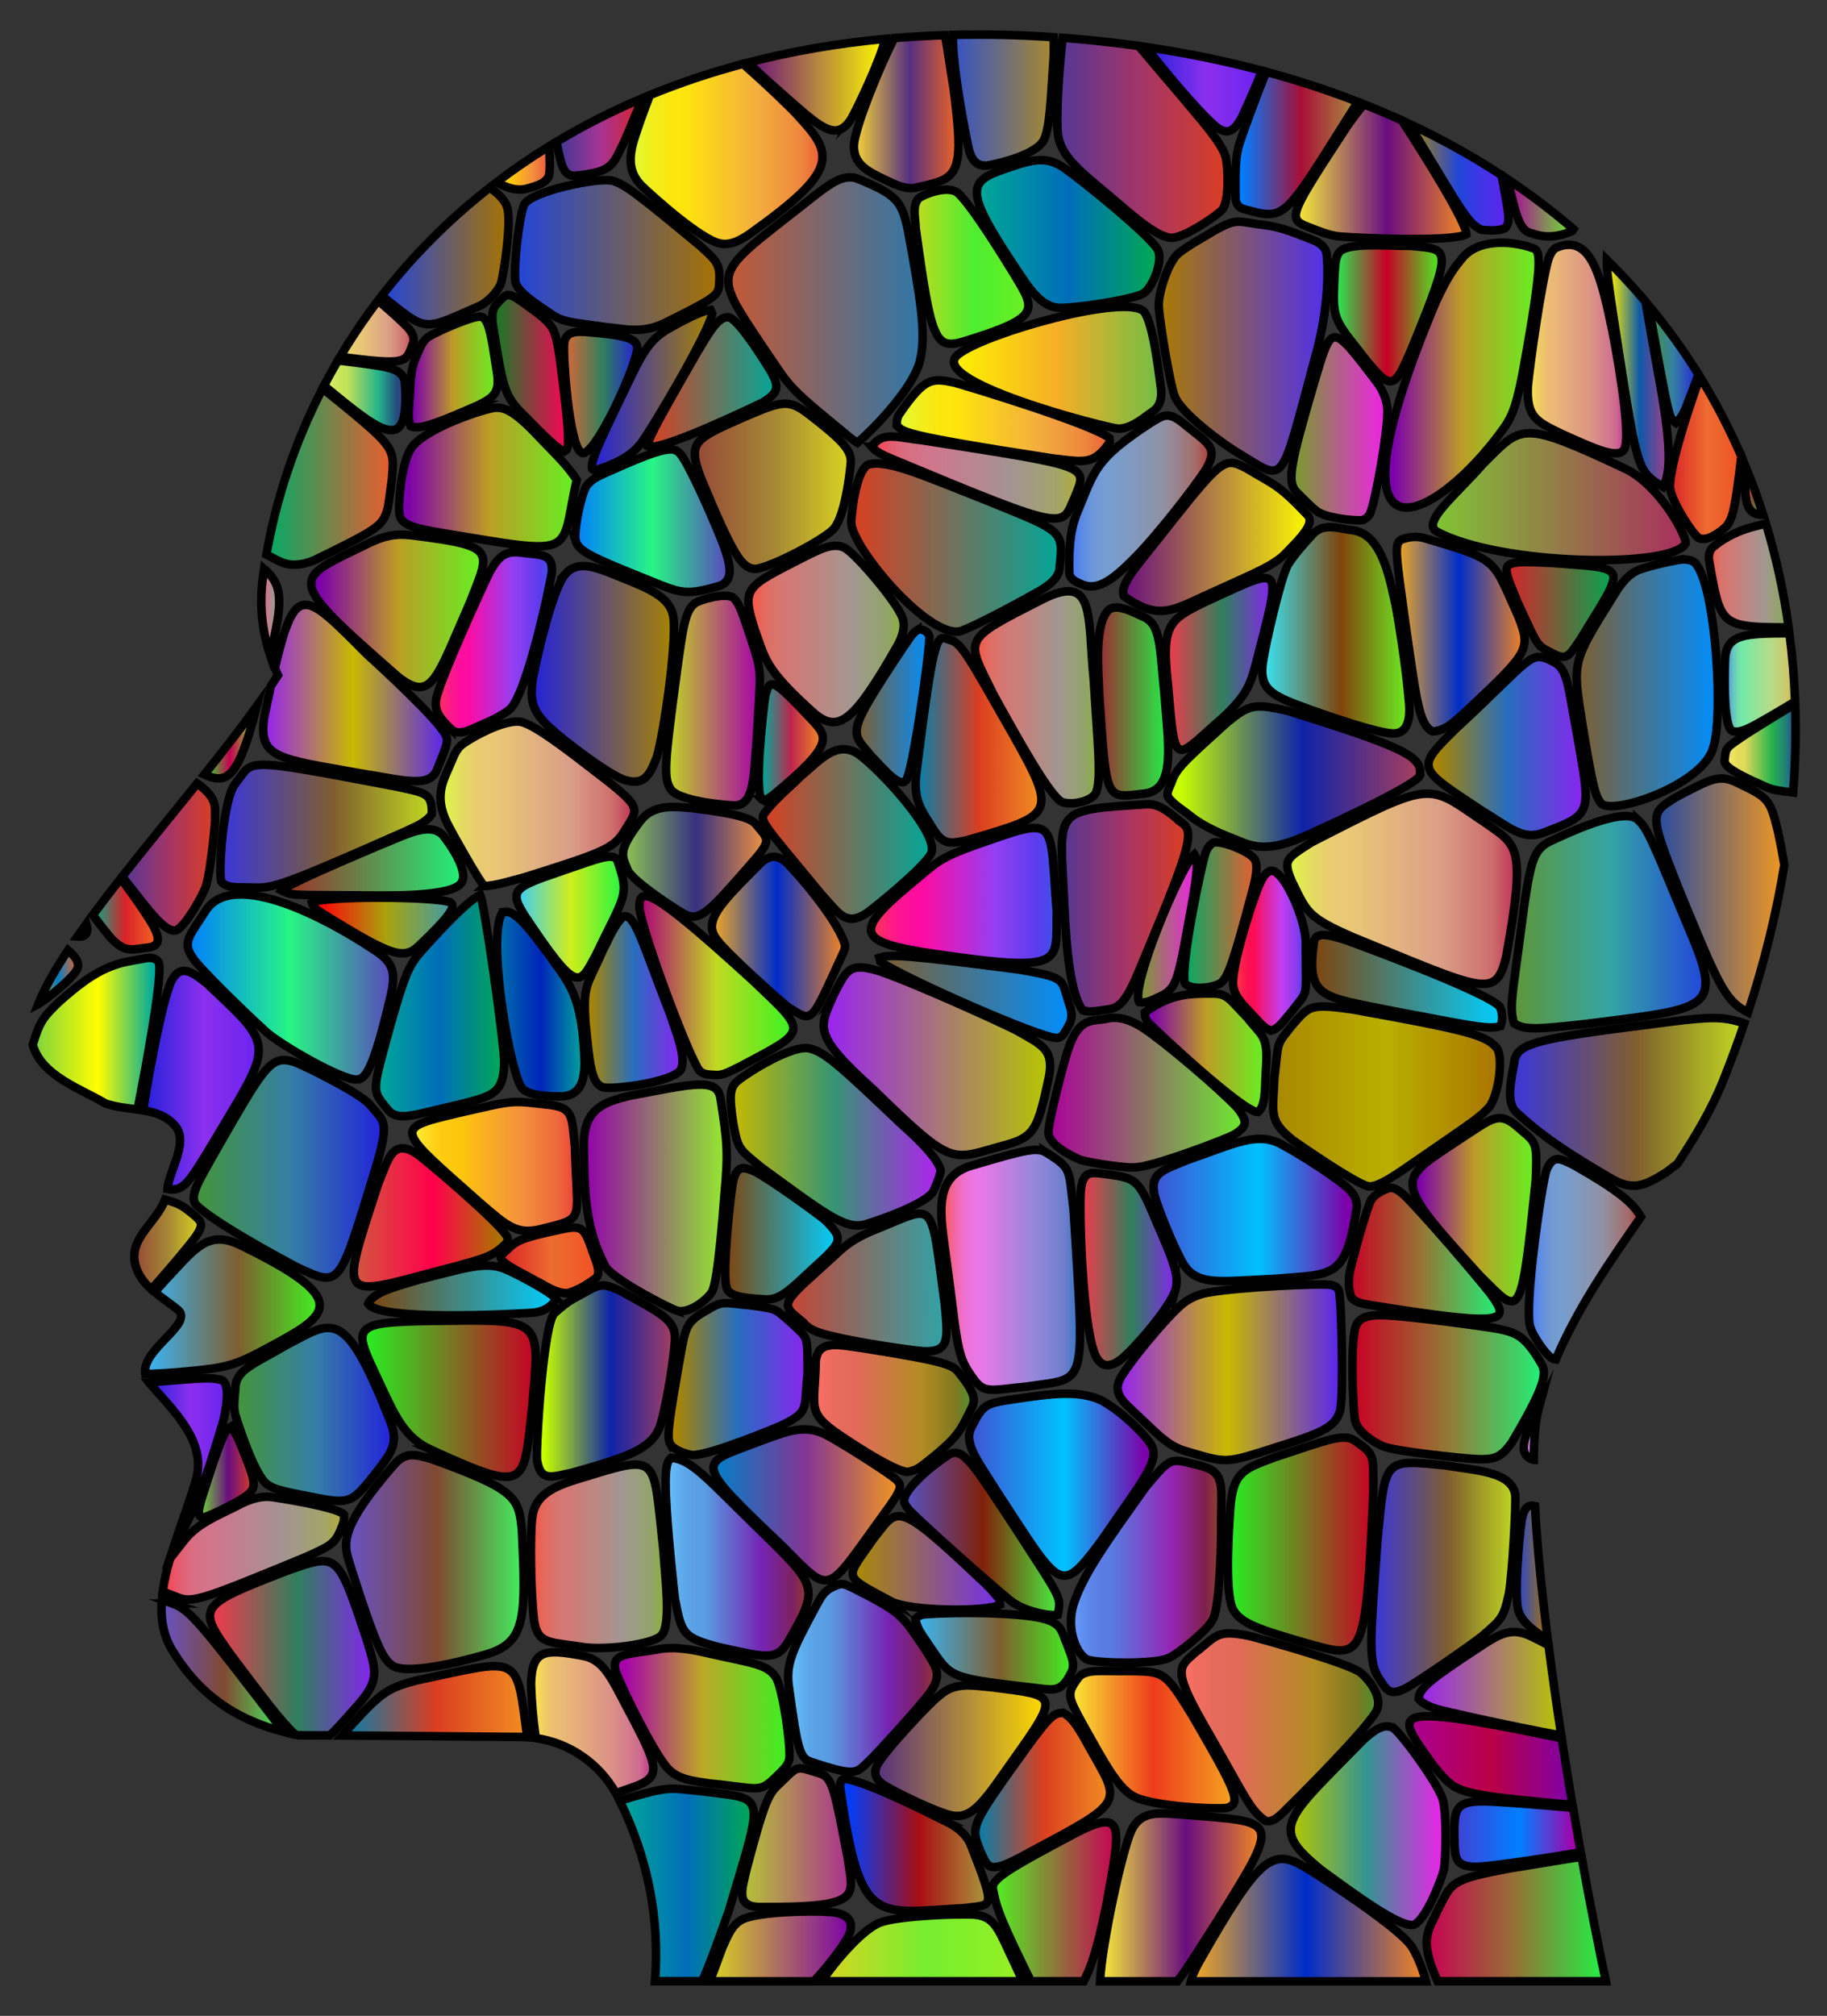 <?xml version="1.0" encoding="UTF-8"?>
<!DOCTYPE svg  PUBLIC '-//W3C//DTD SVG 1.1//EN'  'http://www.w3.org/Graphics/SVG/1.1/DTD/svg11.dtd'>
<svg enable-background="new 0 0 1502 1656.896" version="1.1" viewBox="0 0 1502 1656.9" xml:space="preserve" xmlns="http://www.w3.org/2000/svg">
<rect x="0" y="0" width="1502" height="1656.9" fill="#333333" stroke="none"/>
<g stroke="#000" stroke-miterlimit="10" stroke-width="7">
	<linearGradient id="ck" x1="614.88" x2="727.8" y1="69.571" y2="69.571" gradientUnits="userSpaceOnUse">
		<stop stop-color="#690D7F" offset="0"/>
		<stop stop-color="#FFFB00" offset="1"/>
	</linearGradient>
	<path d="m700.71 96.09c5.057-9.546 22.405-45.3 27.082-64.151-39.905 3.725-77.548 10.348-112.91 19.508 11.266 10.751 26.676 24.565 47.373 42.399 16.449 13.479 27.984 20.71 38.456 2.244z" fill="url(#ck)"/>
	<linearGradient id="bz" x1="942.18" x2="1037.5" y1="73.289" y2="73.289" gradientUnits="userSpaceOnUse">
		<stop stop-color="#2221DA" offset="0"/>
		<stop stop-color="#8B30ED" offset=".522"/>
		<stop stop-color="#6A23F0" offset="1"/>
	</linearGradient>
	<path d="m997.23 101.93c12.248 11.464 17.86 4.71 23.664-5.44 7.122-15.439 12.588-28.049 16.59-38.378-30.346-8.066-62.133-14.582-95.309-19.459 14.152 18.679 40.693 50.273 55.055 63.277z" fill="url(#bz)"/>
	<linearGradient id="bo" x1="408.24" x2="452.04" y1="138.04" y2="138.04" gradientUnits="userSpaceOnUse">
		<stop stop-color="#FFF33B" offset="0"/>
		<stop stop-color="#FEE72E" offset=".04"/>
		<stop stop-color="#FED51B" offset=".117"/>
		<stop stop-color="#FDCA10" offset=".196"/>
		<stop stop-color="#FDC70C" offset=".281"/>
		<stop stop-color="#F3903F" offset=".668"/>
		<stop stop-color="#ED683C" offset=".888"/>
		<stop stop-color="#E93E3A" offset="1"/>
	</linearGradient>
	<path d="m433.87 154.87c6.274-1.915 13.852-3.524 17.248-9.81 1.245-4.547 1.135-13.659 0.245-24.801-15.076 9.297-29.456 19.17-43.126 29.565 8.032 4.215 16.608 7.772 25.633 5.046z" fill="url(#bo)"/>
	<linearGradient id="bd" x1="457.56" x2="528.06" y1="112.63" y2="112.63" gradientUnits="userSpaceOnUse">
		<stop stop-color="#00A995" offset="0"/>
		<stop stop-color="#3C3795" offset="0"/>
		<stop stop-color="#A53594" offset=".506"/>
		<stop stop-color="#DA2128" offset="1"/>
	</linearGradient>
	<path d="m473.89 144.36c30.958-3.286 29.801-9.271 39.666-28.598 5.609-13.295 10.432-24.884 14.507-34.994-24.956 10.564-48.457 22.535-70.5 35.73 0.488 2.857 0.921 5.247 1.276 7.007 2.63 10.413 4.028 22.405 15.051 20.855z" fill="url(#bd)"/>
	<linearGradient id="as" x1="702.03" x2="787.97" y1="91.79" y2="91.79" gradientUnits="userSpaceOnUse">
		<stop stop-color="#F9D837" offset="0"/>
		<stop stop-color="#552F7F" offset=".534"/>
		<stop stop-color="#F26522" offset="1"/>
	</linearGradient>
	<path d="m733.66 150.55c6.274 2.714 13.266 5.416 20.162 3.478 33.039-7.554 39.73-7.448 30.138-81.306-3.114-17.911-4.792-33.013-7.21-43.826-14.119 0.457-27.984 1.257-41.586 2.397-12.615 24.954-30.424 68.994-32.981 86.089-1.793 18.953 13.14 24.428 31.477 33.168z" fill="url(#as)"/>
	<linearGradient id="ah" x1="783.42" x2="866.36" y1="82.31" y2="82.31" gradientUnits="userSpaceOnUse">
		<stop stop-color="#3452C6" offset="0"/>
		<stop stop-color="#A98A2E" offset="1"/>
	</linearGradient>
	<path d="m796.42 122.23c2.836 11.644 7.988 14.167 14.946 13.923 11.09-2.072 41.566-9.209 47.115-21.795 4.764-11.584 5.036-28.818 7.872-69.604-7e-3 -5.439 0.064-10.151-0.133-14.201-28.497-1.918-56.087-2.505-82.767-1.854-0.822 26.593 11.304 86.725 12.967 93.531z" fill="url(#ah)"/>
	<linearGradient id="w" x1="869.19" x2="1009.3" y1="113.28" y2="113.28" gradientUnits="userSpaceOnUse">
		<stop stop-color="#0072A9" offset="0"/>
		<stop stop-color="#533795" offset="0"/>
		<stop stop-color="#A53566" offset=".506"/>
		<stop stop-color="#DA3E21" offset="1"/>
	</linearGradient>
	<path d="m869.59 109.09c1.903 21.289 23.164 35.062 49.747 57.995 13.824 11.885 33.737 29.115 44.718 28.375 10.84-0.887 36.256-18.081 40.758-23.123 6.028-7.38 4.81-35.009 2.867-43.062-3.585-12.611-19.364-29.466-41.029-55.527-12.73-14.712-22.535-26.654-30.594-35.983-10.963-1.537-22.075-2.897-33.338-4.073-9.789-1.023-19.477-1.891-29.064-2.61-2.577 19.631-5.562 62.808-4.065 78.008z" fill="url(#w)"/>
	<linearGradient id="l" x1="1015.7" x2="1116.2" y1="117.5" y2="117.5" gradientUnits="userSpaceOnUse">
		<stop stop-color="#007DFF" offset=".05"/>
		<stop stop-color="#A80E38" offset=".534"/>
		<stop stop-color="#A9913E" offset="1"/>
	</linearGradient>
	<path d="m1015.8 162.25c-0.352 4.23 2.315 8.482 6.521 9.528 35.571 9.794 32.048 9.867 91.95-84.878 0.678-1.117 1.313-2.184 1.929-3.229-23.997-9.328-49.101-17.566-75.283-24.649-8.995 22.449-18.504 48.411-21.993 59.25-4.229 14.288-2.983 29.292-3.124 43.978z" fill="url(#l)"/>
	<linearGradient id="a" x1="1158.4" x2="1240.1" y1="145.56" y2="145.56" gradientUnits="userSpaceOnUse">
		<stop stop-color="#AD8700" offset=".006"/>
		<stop stop-color="#2145DA" offset=".5"/>
		<stop stop-color="#6522F2" offset="1"/>
	</linearGradient>
	<path d="m1218 188.89c6.415 0.553 13.347 1.187 19.445-1.398 2.679-2.526 2.797-6.65 2.644-10.105-0.775-7.483-2.909-19.519-5.701-33.439-23.695-15.477-49.013-29.589-75.929-42.209 2.707 4.545 5.639 9.45 8.808 14.809 34.12 56.29 39.947 67.714 50.733 72.342z" fill="url(#a)"/>
	<linearGradient id="ex" x1="1239.4" x2="1293.6" y1="170.79" y2="170.79" gradientUnits="userSpaceOnUse">
		<stop stop-color="#AB009A" offset="0"/>
		<stop stop-color="#6CEC2F" offset="1"/>
	</linearGradient>
	<path d="m1260.1 191.95c10.527 4.148 22.441 2.421 32.533-2.15 0.313-0.451 0.616-0.942 0.915-1.45-16.953-14.566-35.025-28.28-54.19-41.083 7.708 33.692 10.619 42.989 20.742 44.683z" fill="url(#ex)"/>
	<linearGradient id="em" x1="518.42" x2="676.19" y1="126.52" y2="126.52" gradientUnits="userSpaceOnUse">
		<stop stop-color="#DAFF3B" offset="0"/>
		<stop stop-color="#E4F82E" offset=".04"/>
		<stop stop-color="#F2ED1B" offset=".117"/>
		<stop stop-color="#FAE710" offset=".196"/>
		<stop stop-color="#FDE50C" offset=".281"/>
		<stop stop-color="#F3AD3F" offset=".668"/>
		<stop stop-color="#ED873C" offset=".888"/>
		<stop stop-color="#E95C3A" offset="1"/>
	</linearGradient>
	<path d="m527.85 153c9.087 8.751 49.219 44.929 64.857 47.232 8.26 1.469 16.027-2.961 22.688-7.32 75.076-53.192 70.328-65.685 40.618-97.743-4.364-5.06-25.902-25.886-45.184-42.654-26.835 7.134-52.345 15.733-76.518 25.642-3.116 8.038-5.834 15.532-7.836 21.054-6.001 18.46-15.31 37.323 1.375 53.789z" fill="url(#em)"/>
	<linearGradient id="eb" x1="1065.3" x2="1205.5" y1="141.12" y2="141.12" gradientUnits="userSpaceOnUse">
		<stop stop-color="#F9F037" offset="0"/>
		<stop stop-color="#690D7F" offset=".534"/>
		<stop stop-color="#F28922" offset="1"/>
	</linearGradient>
	<path d="m1074.2 186.01c8.882 3.336 17.694 7.448 27.27 8.365 11.899 1.067 91.516 4.946 104.06-1.774 0.125-9.923-36.513-68.482-53.133-93.638-10.072-4.599-20.361-8.993-30.866-13.176-4.606 4.593-8.954 11.22-13.38 17.074-47.044 71.842-50.151 76.662-33.955 83.149z" fill="url(#eb)"/>
	<linearGradient id="dq" x1="313.87" x2="418.06" y1="210.35" y2="210.35" gradientUnits="userSpaceOnUse">
		<stop stop-color="#2145DA" offset="0"/>
		<stop stop-color="#A87300" offset="1"/>
	</linearGradient>
	<path d="m395.03 251.08c7.096-4.018 13.112-10.328 16.684-17.66 2.855-9.999 9.021-52.718 5.064-63.423-1.798-5.664-7.194-10.85-14.144-15.842-34.126 26.685-63.73 56.645-88.766 88.904 38.708 30.944 33.018 28.838 81.162 8.021z" fill="url(#dq)"/>
	<linearGradient id="df" x1="803.09" x2="953.12" y1="192.33" y2="192.33" gradientUnits="userSpaceOnUse">
		<stop stop-color="#00A995" offset="0"/>
		<stop stop-color="#006EB9" offset=".5"/>
		<stop stop-color="#00AA4F" offset="1"/>
	</linearGradient>
	<path d="m871.36 253.06c14.767 0.129 59.187-6.741 68.417-11.773 7.808-4.447 17.445-28.439 11.491-36.952-9.723-14.091-61.333-55.547-75.384-65.574-16.931-12.036-28.427-7.154-54.553 1.763-27.258 10.366-27.172 19.857 22.394 92.714 6.803 9.142 15.215 19.458 27.635 19.822z" fill="url(#df)"/>
	<linearGradient id="cu" x1="598.77" x2="758.53" y1="254.82" y2="254.82" gradientUnits="userSpaceOnUse">
		<stop stop-color="#C65834" offset="0"/>
		<stop stop-color="#2E77A9" offset="1"/>
	</linearGradient>
	<path d="m693.49 355.27c3.677 3.043 7.237 6.309 11.455 8.647 15.952-13.801 47.217-47.071 51.569-68.299 5.011-21.524 0.346-49.565-10.069-106.11-4.919-23.93-9.028-29.257-40.183-42.121-13.126-5.874-25.011 4.465-44.166 19.433-76.323 60.335-77.665 53.712-35.765 117.01 24.124 34.754 17.282 30.613 67.159 71.436z" fill="url(#cu)"/>
	<linearGradient id="co" x1="423.37" x2="591.49" y1="209.6" y2="209.6" gradientUnits="userSpaceOnUse">
		<stop stop-color="#2145DA" offset="0"/>
		<stop stop-color="#A87300" offset="1"/>
	</linearGradient>
	<path d="m452.53 257.72c10.41 7.428 17.76 7.068 44.942 11.068 14.65 1.136 29.988 6.171 49.347-3.466 37.826-18.914 43.647-21.979 44.318-30.29 1.381-17.452-0.854-19.727-15.85-33.121-49.844-41.299-60.81-49.943-71.342-53.249-11.409-3.36-68.023 8.672-73.069 19.634-4.157 9.145-8.942 53.244-7.096 63.317 1.428 8.85 20.987 20.649 28.75 26.107z" fill="url(#co)"/>
	<linearGradient id="cn" x1="751.86" x2="845.46" y1="219.28" y2="219.28" gradientUnits="userSpaceOnUse">
		<stop stop-color="#C1DA21" offset="0"/>
		<stop stop-color="#4DED30" offset=".522"/>
		<stop stop-color="#6BF023" offset="1"/>
	</linearGradient>
	<path d="m792.91 280.46c64.597-19.92 58.321-25.671 40.441-55.598-8.208-13.365-34.029-55.23-45.576-65.973-7.984-7.332-28.678 0.865-32.864 4.43-5.169 6.814-2.208 15.92-2.15 23.722 12.851 94.08 15.973 100.69 40.149 93.419z" fill="url(#cn)"/>
	<linearGradient id="cm" x1="952.62" x2="1091.4" y1="284.51" y2="284.51" gradientUnits="userSpaceOnUse">
		<stop stop-color="#AB7B00" offset="0"/>
		<stop stop-color="#502FEC" offset="1"/>
	</linearGradient>
	<path d="m952.68 252.66c0.848 12.337 8.582 60.132 12.853 72.435 5.364 15.504 44.026 42.284 50.428 46.081 42.353 25.115 35.12 33.324 66.326-81.565 10.654-39.188 9.491-71.975 8.401-80.518-0.61-5.733-5.628-9.564-10.633-11.526-12.889-4.958-25.708-10.704-39.549-12.431-24.23-3.013-22.667-6.167-41.957 4.323-9.905 6.228-20.467 11.468-29.643 18.764-8.554 6.864-17.097 33.74-16.226 44.437z" fill="url(#cm)"/>
	<linearGradient id="cl" x1="1138.9" x2="1265" y1="308.34" y2="308.34" gradientUnits="userSpaceOnUse">
		<stop stop-color="#7C00AB" offset=".05"/>
		<stop stop-color="#BD9C26" offset=".5"/>
		<stop stop-color="#63F222" offset="1"/>
	</linearGradient>
	<path d="m1230.1 360.18c10.947-14.646 15.114-18.26 22.148-55.95 16.787-92.188 13.896-97.704 8.542-100.1-19.895-7.03-47.392-7.605-59.746 9.47-8.671 10.011-14.664 21.948-20.292 33.827-94.639 224.5-7.088 185.81 49.348 112.76z" fill="url(#cl)"/>
	<linearGradient id="cj" x1="279.63" x2="340.12" y1="272.11" y2="272.11" gradientUnits="userSpaceOnUse">
		<stop stop-color="#DAFF3B" offset="0"/>
		<stop stop-color="#E1E755" offset=".066"/>
		<stop stop-color="#E6D568" offset=".135"/>
		<stop stop-color="#E9CA73" offset=".205"/>
		<stop stop-color="#EAC777" offset=".28"/>
		<stop stop-color="#DA9E87" offset=".67"/>
		<stop stop-color="#CD6E6C" offset=".89"/>
		<stop stop-color="#BE2F55" offset="1"/>
	</linearGradient>
	<path d="m339.52 282.2c1.951-4.747-1.281-9.493-4.253-12.971-4.785-5.046-14.036-13.299-24.465-22.185-11.366 14.955-21.76 30.389-31.178 46.207 55.889 7.278 53.869 4.922 59.896-11.051z" fill="url(#cj)"/>
	<linearGradient id="ci" x1="1255.9" x2="1337" y1="286.91" y2="286.91" gradientUnits="userSpaceOnUse">
		<stop stop-color="#FFF33B" offset="0"/>
		<stop stop-color="#F6D955" offset=".066"/>
		<stop stop-color="#EFC768" offset=".135"/>
		<stop stop-color="#EBBC73" offset=".205"/>
		<stop stop-color="#EAB877" offset=".28"/>
		<stop stop-color="#DA9087" offset=".67"/>
		<stop stop-color="#CD6C8F" offset=".89"/>
		<stop stop-color="#BE2F92" offset="1"/>
	</linearGradient>
	<path d="m1284.2 356.74c28.648 12.919 46.522 21.004 51.334 12.172 6.072-13.51-8.034-86.819-10.069-97.285-8.89-42.776-17.057-79.159-44.637-68.57-4.323 1.198-6.227 5.781-7.743 9.576-5.74 19.175-15.095 84.772-17.013 104.7-1.193 25.752 7.178 29.243 28.128 39.408z" fill="url(#ci)"/>
	<linearGradient id="ch" x1="1096.5" x2="1185.3" y1="257.51" y2="257.51" gradientUnits="userSpaceOnUse">
		<stop stop-color="#1FF653" offset="0"/>
		<stop stop-color="#C80024" offset=".489"/>
		<stop stop-color="#48F222" offset=".994"/>
	</linearGradient>
	<path d="m1160.4 286.84c35.408-86.536 30.802-81.381-0.035-84.701-20.275 0.043-53.468-3.105-59.37 5.322-3.572 4.84-3.149 11.185-3.784 16.872-1.291 29.684-2.266 34.908 11.385 53.001 35.728 46.032 35.66 46.705 51.804 9.506z" fill="url(#ch)"/>
	<linearGradient id="cg" x1="1355.4" x2="1396.4" y1="299.34" y2="299.34" gradientUnits="userSpaceOnUse">
		<stop stop-color="#A99800" offset="0"/>
		<stop stop-color="#449537" offset="0"/>
		<stop stop-color="#357FA5" offset=".506"/>
		<stop stop-color="#2221DA" offset="1"/>
	</linearGradient>
	<path d="m1377.7 347.58c7.273-6.075 9.2-15.897 12.795-24.216 2.112-5.498 4.084-10.671 5.927-15.544-12.286-19.748-25.939-38.677-40.936-56.706 2.069 13.076 5.171 29.768 9.09 51.091 7.452 39.244 8.023 41.791 13.124 45.375z" fill="url(#cg)"/>
	<linearGradient id="cf" x1="1320.9" x2="1371.8" y1="306.84" y2="306.84" gradientUnits="userSpaceOnUse">
		<stop stop-color="#FFF200" offset=".05"/>
		<stop stop-color="#0E58A8" offset=".534"/>
		<stop stop-color="#A93E89" offset="1"/>
	</linearGradient>
	<path d="m1326.1 258.32c19.956 128.36 18.782 128.39 41.1 141.82 11.334-18.727-0.848-74.406-7.355-111.98-2.932-15.999-5.142-29.318-7.092-40.284-10.013-11.839-20.606-23.286-31.777-34.317-0.305 7.744 1.714 21.469 5.124 44.769z" fill="url(#cf)"/>
	<linearGradient id="ce" x1="404.77" x2="467.08" y1="306.73" y2="306.73" gradientUnits="userSpaceOnUse">
		<stop stop-color="#0D7F24" offset="0"/>
		<stop stop-color="#FF0057" offset="1"/>
	</linearGradient>
	<path d="m431.6 342.16c7.058 7.027 24.283 25.43 32.005 28.986 2.835-2.517 7.735 5.736-4.019-80.942-3.778-21.825-4.144-23.18-28.305-40.559-4.406-2.796-8.543-6.92-13.97-7.331-3.913 1.41-6.485 5.017-9.235 7.943-4.007 4.535-3.536 11.022-2.878 16.626 8.517 53.318 9.111 58.409 26.402 75.277z" fill="url(#ce)"/>
	<linearGradient id="cd" x1="1372.8" x2="1431.5" y1="376.33" y2="376.33" gradientUnits="userSpaceOnUse">
		<stop stop-color="#DA2128" offset="0"/>
		<stop stop-color="#ED6C30" offset=".522"/>
		<stop stop-color="#F05123" offset="1"/>
	</linearGradient>
	<path d="m1394.4 440.35c6.833 8.138 22.152-4.92 25.379-8.283 4.741-6.945 6.634-12.947 11.804-57.022-9.779-22.637-21.121-44.45-33.997-65.349-11.53 32.257-23.29 69.222-24.723 88.557-1.025 10.319 15.757 35.857 21.537 42.097z" fill="url(#cd)"/>
	<linearGradient id="cc" x1="784.21" x2="954.66" y1="302.31" y2="302.31" gradientUnits="userSpaceOnUse">
		<stop stop-color="#FFF200" offset="0"/>
		<stop stop-color="#F5AE28" offset=".5"/>
		<stop stop-color="#6FBE45" offset="1"/>
	</linearGradient>
	<path d="m940.53 256.15c-14.763-15.146-129.61 17.364-152.13 34.696-31.231 21.928 122.26 61.097 131.11 61.532 11.268-0.399 19.986-8.565 28.775-14.651 6.192-4.394 7.014-12.524 6.028-19.48-2.182-16.623-6.654-52.906-13.783-62.097z" fill="url(#cc)"/>
	<linearGradient id="cb" x1="486.59" x2="585.51" y1="320.56" y2="320.56" gradientUnits="userSpaceOnUse">
		<stop stop-color="#2221DA" offset="0"/>
		<stop stop-color="#A88400" offset="1"/>
	</linearGradient>
	<path d="m487.06 385.63c1.622 1.41 3.725 0.47 5.487-0.082 23.039-7.798 29.223-15.036 34.52-21.29 9.915-13.674 54.941-89.549 58.441-106.5-0.353-0.753-1.057-2.257-1.41-3.008-8.262 0.803-25.946 10.649-33.192 14.733-21.347 11.529-25.751 27.81-47.632 72.306-6.388 14.169-19.304 38.971-16.214 43.837z" fill="url(#cb)"/>
	<linearGradient id="ca" x1="336" x2="409.2" y1="305.75" y2="305.75" gradientUnits="userSpaceOnUse">
		<stop stop-color="#7C00AB" offset=".05"/>
		<stop stop-color="#BD9C26" offset=".5"/>
		<stop stop-color="#63F222" offset="1"/>
	</linearGradient>
	<path d="m393.67 332.83c13.506-6.857 17.631-11.086 14.581-28.551-4.912-32.904-7.126-45.457-15.063-43.884-8.262 0.775-36.147 13.068-41.253 16.731-5.299 3.631-6.967 10.128-9.575 15.627-5.428 11.291-4.794 24.121-5.71 36.294-0.271 7.074-1.739 14.429 0.905 21.243 7.133 3.836 26.097-4.449 56.115-17.46z" fill="url(#ca)"/>
	<linearGradient id="by" x1="532.64" x2="638.25" y1="314.04" y2="314.04" gradientUnits="userSpaceOnUse">
		<stop stop-color="#DA3E21" offset="0"/>
		<stop stop-color="#00A899" offset="1"/>
	</linearGradient>
	<path d="m571.5 292.54c-38.26 66.512-38.383 68.891-38.867 74.315 9.669 5.055 93.11-35.463 94.665-36.246 12.758-7.912 13.115-12.492 7.426-23.511-3.591-6.428-25.726-42.118-34.508-45.94-9.714-3.153-18.632 14.753-28.716 31.382z" fill="url(#by)"/>
	<linearGradient id="bx" x1="219.01" x2="322.93" y1="391.75" y2="391.75" gradientUnits="userSpaceOnUse">
		<stop stop-color="#00AB66" offset="0"/>
		<stop stop-color="#EC5C2F" offset="1"/>
	</linearGradient>
	<path d="m262.7 458.4c60.307-30.201 53.77-24.825 59.488-64.598 1.812-22.887 3.157-24.983-32.358-54.459-1.87-1.581-12.531-10.386-24.682-19.976-22.53 43.705-37.94 89.823-46.129 136.48 5.427 2.973 10.103 5.298 13.345 6.605 10.115 3.795 21.112 0.682 30.336-4.053z" fill="url(#bx)"/>
	<linearGradient id="bw" x1="463.68" x2="523.92" y1="322.53" y2="322.53" gradientUnits="userSpaceOnUse">
		<stop stop-color="#CE6939" offset=".05"/>
		<stop stop-color="#2F7F5C" offset=".534"/>
		<stop stop-color="#2221DA" offset="1"/>
	</linearGradient>
	<path d="m481.19 272.79c-4.807-0.034-15.796-1.67-17.354 9.035-1.159 12.243 4.196 83.226 13.7 89.859 9.715 9.196 47.431-74.388 46.363-86.252-1.061-7.017-7.885-9.838-42.709-12.642z" fill="url(#bw)"/>
	<linearGradient id="bv" x1="1061.7" x2="1140.6" y1="352.44" y2="352.44" gradientUnits="userSpaceOnUse">
		<stop stop-color="#73A026" offset="0"/>
		<stop stop-color="#F21FEB" offset="1"/>
	</linearGradient>
	<path d="m1066.6 405.07c5.134 5.006 9.998 10.375 15.662 14.817 7.521 6.049 32.167 8.427 38.162 7.578 2.703-1.269 5.311-3.278 6.239-6.25 4.619-11.994 14.057-65.635 13.947-82.821 0.083-9.2-3.806-17.906-9.317-25.097-37.221-48.813-36.269-47.521-50.688 0.538-20.119 68.875-23.117 82.748-14.005 91.235z" fill="url(#bv)"/>
	<linearGradient id="bu" x1="1434.7" x2="1449.6" y1="403.56" y2="403.56" gradientUnits="userSpaceOnUse">
		<stop stop-color="#DA2128" offset="0"/>
		<stop stop-color="#00A84F" offset="1"/>
	</linearGradient>
	<path d="m1449.6 423.21c-4.268-13.346-9.038-26.45-14.306-39.297-2.303 31.595 1.54 39.224 14.306 39.297z" fill="url(#bu)"/>
	<linearGradient id="bt" x1="266.38" x2="333.35" y1="324.92" y2="324.92" gradientUnits="userSpaceOnUse">
		<stop stop-color="#F0FF66" offset="0"/>
		<stop stop-color="#E6F863" offset=".032"/>
		<stop stop-color="#D3EB5D" offset=".112"/>
		<stop stop-color="#C8E45A" offset=".193"/>
		<stop stop-color="#C4E159" offset=".28"/>
		<stop stop-color="#24B38A" offset=".67"/>
		<stop stop-color="#214F7E" offset=".89"/>
		<stop stop-color="#442E92" offset="1"/>
	</linearGradient>
	<path d="m332.9 314.8c-1.089-12.119-14.697-13.113-34.884-16.049-7.934-0.998-14.58-1.825-20.174-2.489-4.002 6.832-7.825 13.734-11.464 20.698 49.835 41.459 70.375 56.468 66.522-2.16z" fill="url(#bt)"/>
	<linearGradient id="bs" x1="737.17" x2="912.37" y1="345.75" y2="345.75" gradientUnits="userSpaceOnUse">
		<stop stop-color="#DAFF3B" offset="0"/>
		<stop stop-color="#E4F82E" offset=".04"/>
		<stop stop-color="#F2ED1B" offset=".117"/>
		<stop stop-color="#FAE710" offset=".196"/>
		<stop stop-color="#FDE50C" offset=".281"/>
		<stop stop-color="#F3AD3F" offset=".668"/>
		<stop stop-color="#ED873C" offset=".888"/>
		<stop stop-color="#E95C3A" offset="1"/>
	</linearGradient>
	<path d="m739.87 339.68c-2.151 2.855-2.832 6.392-2.679 9.905 5.761 5.323-0.233 7.392 127.93 27.153 26.709 3.126 33.831 5.634 47.244-13.206-0.129-1.175-0.246-2.339-0.341-3.502-14.443-11.824-121.34-44.002-127.69-45.599-18.398-3.917-24.24-4.044-44.459 25.249z" fill="url(#bs)"/>
	<linearGradient id="br" x1="571.23" x2="699.49" y1="399.72" y2="399.72" gradientUnits="userSpaceOnUse">
		<stop stop-color="#A90093" offset="0"/>
		<stop stop-color="#954937" offset="0"/>
		<stop stop-color="#A58735" offset=".506"/>
		<stop stop-color="#DAD521" offset="1"/>
	</linearGradient>
	<path d="m664.05 339.88c-16.408-12.475-22.337-9.771-52.649 3.125-40.582 17.983-46.222 19.877-35.283 49.547 27.038 65.034 33.787 74.522 44.8 75.091 12.85-1.245 54.891-23.295 63.964-32.405 9.946-10.27 14.011-47.659 14.604-55.821 0.039-9.808-7.398-18.05-35.436-39.537z" fill="url(#br)"/>
	<linearGradient id="bq" x1="328.16" x2="474.11" y1="392.08" y2="392.08" gradientUnits="userSpaceOnUse">
		<stop stop-color="#7C00AB" offset=".05"/>
		<stop stop-color="#BD9C26" offset=".5"/>
		<stop stop-color="#63F222" offset="1"/>
	</linearGradient>
	<path d="m363.61 438.1c113.58 18.704 96.346 18.819 110.5-43.614-7.614-11.95-18.024-21.689-27.741-31.865-21.117-22.738-30.068-28.126-39.267-27.446-9.954 1.109-53.477 15.45-67.394 31.006-9.595 10.677-12.319 46.307-11.373 55.68 0.604 9.905 12.86 12.339 35.272 16.239z" fill="url(#bq)"/>
	<linearGradient id="bp" x1="879.03" x2="996.01" y1="411.77" y2="411.77" gradientUnits="userSpaceOnUse">
		<stop stop-color="#3B70FF" offset="0"/>
		<stop stop-color="#5484EB" offset=".065"/>
		<stop stop-color="#6792DD" offset=".133"/>
		<stop stop-color="#729BD4" offset=".204"/>
		<stop stop-color="#769ED1" offset=".28"/>
		<stop stop-color="#9191A3" offset=".67"/>
		<stop stop-color="#A46C6A" offset=".89"/>
		<stop stop-color="#B13533" offset="1"/>
	</linearGradient>
	<path d="m972.94 348.08c-12.825-10.497-16.987-6.454-26.705-0.657-46.325 30.25-46.099 38.901-60.78 74.279-6.286 15.227-6.674 32.04-6.357 48.255-0.306 5.863 5.464 8.343 9.987 10.21 13.655 6.355 27.028-4.861 43.566-21.525 17.866-17.823 49.501-58.299 59.122-73.446 10.495-18.442 0.45-20.916-18.833-37.116z" fill="url(#bp)"/>
	<linearGradient id="bn" x1="1178" x2="1385.9" y1="408.21" y2="408.21" gradientUnits="userSpaceOnUse">
		<stop stop-color="#7FC634" offset="0"/>
		<stop stop-color="#A92E5E" offset="1"/>
	</linearGradient>
	<path d="m1219.4 381.16c-23.338 26.659-52.237 49.197-37.34 56.232 52.126 27.578 193.28 29.911 203.77 9.164 0.362-6.732-20.542-46.32-48.69-60.803-87.32-40.931-85.419-36.668-117.74-4.593z" fill="url(#bn)"/>
	<linearGradient id="bm" x1="716.64" x2="888.17" y1="392.5" y2="392.5" gradientUnits="userSpaceOnUse">
		<stop stop-color="#FF3B49" offset="0"/>
		<stop stop-color="#FB414F" offset=".013"/>
		<stop stop-color="#E8586A" offset=".077"/>
		<stop stop-color="#DB697D" offset=".142"/>
		<stop stop-color="#D47388" offset=".209"/>
		<stop stop-color="#D1768C" offset=".28"/>
		<stop stop-color="#A39491" offset=".67"/>
		<stop stop-color="#A2A46A" offset=".89"/>
		<stop stop-color="#B1B033" offset="1"/>
	</linearGradient>
	<path d="m716.64 367.21c5.299 6.028 13.253 8.307 20.325 11.515 142.93 59.564 135.38 54.802 146.33 30.489 10.841-26.98 15.909-25.242-124.88-47.291-20.391-2.163-33.073-7.848-41.768 5.287z" fill="url(#bm)"/>
	<linearGradient id="bl" x1="472.96" x2="599.87" y1="427.95" y2="427.95" gradientUnits="userSpaceOnUse">
		<stop stop-color="#007DFF" offset="0"/>
		<stop stop-color="#28F584" offset=".5"/>
		<stop stop-color="#5845BE" offset="1"/>
	</linearGradient>
	<path d="m473.17 444.33c2.47 7.932 9.759 12.34 52.332 29.385 32.802 12.941 34.928 16.695 64.41 8.354 14.938-4.147 9.993-19.367 4.841-34.073-4.69-12.627-26.639-63.626-35.025-74.362-5.496-6.726-10.853-7.934-62.178 15.227-5.733 2.561-11.738 5.358-15.427 10.68-3.811 5.775-10.429 34.232-8.953 44.789z" fill="url(#bl)"/>
	<linearGradient id="bk" x1="699.78" x2="872.19" y1="450.06" y2="450.06" gradientUnits="userSpaceOnUse">
		<stop stop-color="#DA3E21" offset="0"/>
		<stop stop-color="#00A899" offset="1"/>
	</linearGradient>
	<path d="m699.78 428.95c-0.346 20.858 66.578 99.925 91.599 89.202 15.889-6.372 49.536-24.665 63.588-32.664 6.474-3.983 13.77-8.824 15.896-16.566 3.297-33.62 5.726-30.944-61.402-58.195-49.868-19.559-81.193-33.996-96.322-28.609-10.404 7.343-13.091 42.284-13.359 46.832z" fill="url(#bk)"/>
	<linearGradient id="bj" x1="923.33" x2="1076.7" y1="441.32" y2="441.32" gradientUnits="userSpaceOnUse">
		<stop stop-color="#690D7F" offset="0"/>
		<stop stop-color="#FFFB00" offset="1"/>
	</linearGradient>
	<path d="m1024.6 384.88c-17.132-8.829-19.469-8.578-59.888 42.215-29.138 37.585-44.739 52.575-40.771 62.942 26.388 18.677 37.984 12.74 60.98 2.244 45.639-21.082 57.348-24.99 69.651-35.107 17.521-17.608 26.551-27.539 19.962-34.202-24.081-25.314-26.626-23.983-49.934-38.092z" fill="url(#bj)"/>
	<linearGradient id="bi" x1="1404.9" x2="1470.5" y1="472.98" y2="472.98" gradientUnits="userSpaceOnUse">
		<stop stop-color="#FF503B" offset="0"/>
		<stop stop-color="#EB6254" offset=".065"/>
		<stop stop-color="#DD6F67" offset=".133"/>
		<stop stop-color="#D47772" offset=".204"/>
		<stop stop-color="#D17A76" offset=".28"/>
		<stop stop-color="#A39691" offset=".67"/>
		<stop stop-color="#91A46A" offset=".89"/>
		<stop stop-color="#8DB133" offset="1"/>
	</linearGradient>
	<path d="m1409.3 448.77c-3.971 2.831-5.135 8.13-4.101 12.701 9.312 52.949 8.9 54.091 65.289 54.222-4.083-29.389-10.346-57.907-18.727-85.425-2.738 0.721-5.557 1.467-8.47 2.241-12.302 2.937-24.075 8.377-33.991 16.261z" fill="url(#bi)"/>
	<linearGradient id="bh" x1="168.02" x2="211.09" y1="610.14" y2="610.14" gradientUnits="userSpaceOnUse">
		<stop stop-color="#1FF626" offset="0"/>
		<stop stop-color="#C80054" offset=".489"/>
		<stop stop-color="#75F222" offset=".994"/>
	</linearGradient>
	<path d="m207.21 595.2c1.347-5.132 2.637-10.021 3.874-14.708-12.825 17.834-27.586 36.771-43.066 56.117 17.701 8.03 26.289 3.103 39.192-41.409z" fill="url(#bh)"/>
	<linearGradient id="bg" x1="214.8" x2="229.54" y1="502.99" y2="502.99" gradientUnits="userSpaceOnUse">
		<stop stop-color="#FF3B49" offset="0"/>
		<stop stop-color="#FB414F" offset=".013"/>
		<stop stop-color="#E8586A" offset=".077"/>
		<stop stop-color="#DB697D" offset=".142"/>
		<stop stop-color="#D47388" offset=".209"/>
		<stop stop-color="#D1768C" offset=".28"/>
		<stop stop-color="#A39491" offset=".67"/>
		<stop stop-color="#A2A46A" offset=".89"/>
		<stop stop-color="#B1B033" offset="1"/>
	</linearGradient>
	<path d="m217.1 467.62c-0.358 2.398-0.704 4.797-1.024 7.198-2.772 21.01-1.11 42.023 5.954 63.537 10.772-43.637 10.665-57.608-4.93-70.735z" fill="url(#bg)"/>
	<linearGradient id="bf" x1="1037.7" x2="1158.7" y1="518.07" y2="518.07" gradientUnits="userSpaceOnUse">
		<stop stop-color="#37E9F9" offset="0"/>
		<stop stop-color="#7F440D" offset=".534"/>
		<stop stop-color="#6CF222" offset="1"/>
	</linearGradient>
	<path d="m1112.2 435.86c-11.031-1.232-23.691-6.487-32.593 2.902-7.52 8.201-15.133 16.473-21.043 25.943-6.085 12.095-18.031 64.124-20.255 79.179-2.999 20.515 4.708 26.404 27.858 35.331 4.113 1.644 57.382 21.183 76.359 23.44 15.562 2.173 17.436-12.722 15.545-28.327-1.789-22.981-8.917-70.592-12.067-83.116-4.804-21.559-11.731-52.356-33.804-55.352z" fill="url(#bf)"/>
	<linearGradient id="be" x1="255.86" x2="397.2" y1="502.07" y2="502.07" gradientUnits="userSpaceOnUse">
		<stop stop-color="#7C00AB" offset=".05"/>
		<stop stop-color="#BD9C26" offset=".5"/>
		<stop stop-color="#63F222" offset="1"/>
	</linearGradient>
	<path d="m337.84 439.91c-13.252-1.485-22.424 0.771-34.427 6.462-62.216 30.942-72.378 25.78 24.31 110.27 27.61 21.05 31.175 0.794 58.607-61.45 17.024-43.68 22.508-46.307-48.49-55.28z" fill="url(#be)"/>
	<linearGradient id="bc" x1="1148.3" x2="1253.4" y1="521.23" y2="521.23" gradientUnits="userSpaceOnUse">
		<stop stop-color="#F6AB1F" offset="0"/>
		<stop stop-color="#002DC8" offset=".489"/>
		<stop stop-color="#F28522" offset=".994"/>
	</linearGradient>
	<path d="m1172.1 442.65c-6.674-2.255-14.087-1.562-20.503 1.105-5.596 3.616-3.631 13.595 2.949 62.542 10.094 70.045 11.784 88.698 23.029 94.877 11.62-0.306 19.775-9.728 27.87-16.837 52.678-49.195 52.939-50.741 42.78-77.617-21.768-47.567-14.673-45.92-76.125-64.07z" fill="url(#bc)"/>
	<linearGradient id="bb" x1="615.27" x2="742.92" y1="521.05" y2="521.05" gradientUnits="userSpaceOnUse">
		<stop stop-color="#FF503B" offset="0"/>
		<stop stop-color="#EB6254" offset=".065"/>
		<stop stop-color="#DD6F67" offset=".133"/>
		<stop stop-color="#D47772" offset=".204"/>
		<stop stop-color="#D17A76" offset=".28"/>
		<stop stop-color="#A39691" offset=".67"/>
		<stop stop-color="#91A46A" offset=".89"/>
		<stop stop-color="#8DB133" offset="1"/>
	</linearGradient>
	<path d="m663.15 456.84c-50.013 25.647-53.985 25.078-42.603 60.815 8.929 24.188 7.672 31.666 48.748 68.546 20.005 16.865 32.785 7.018 68.111-54.905 4.077-7.25 7.484-16.098 4.183-24.31-5.77-13.885-35.766-48.861-45.681-55.715-9.726-7.019-23.742 1.364-32.758 5.569z" fill="url(#bb)"/>
	<linearGradient id="ba" x1="358.23" x2="453.74" y1="527.92" y2="527.92" gradientUnits="userSpaceOnUse">
		<stop stop-color="#FF3B49" offset="0"/>
		<stop stop-color="#FE2C66" offset=".047"/>
		<stop stop-color="#FE1E80" offset=".103"/>
		<stop stop-color="#FD1493" offset=".16"/>
		<stop stop-color="#FD0E9E" offset=".218"/>
		<stop stop-color="#FD0CA2" offset=".281"/>
		<stop stop-color="#943FF3" offset=".668"/>
		<stop stop-color="#5D3CED" offset=".888"/>
		<stop stop-color="#3A52E9" offset="1"/>
	</linearGradient>
	<path d="m371.19 599.66c4.923 4.195 11.772 1.857 16.978-0.528 10.269-4.747 21.196-8.565 30.22-15.556 14.785-10.946 34.447-106.27 35.318-113.58 0.714-15.755-9.536-13.554-25.579-15.814-13.542-1.795-18.762 4.149-25.53 15.943-8.385 17.431-38.147 82.831-43.461 102.2-3.111 11.138 2.037 17.622 12.054 27.339z" fill="url(#ba)"/>
	<linearGradient id="az" x1="1296.2" x2="1412.2" y1="561.21" y2="561.21" gradientUnits="userSpaceOnUse">
		<stop stop-color="#7F5E2F" offset="0"/>
		<stop stop-color="#008EFF" offset="1"/>
	</linearGradient>
	<path d="m1380.6 460.1c-10.763 1.951-21.513 4.348-31.899 7.801-10.527 3.549-16.861 13.218-22.43 22.195-33.985 54.366-33.384 53.607-25.825 102.4 8.949 55.118 11.243 62.299 16.015 67.971 9.722 9.834 85.132-15.853 92.185-46.857 7.916-24.081 2.487-125.86-13.618-149.11-2.984-4.84-9.411-5.04-14.428-4.394z" fill="url(#az)"/>
	<linearGradient id="ay" x1="1238.6" x2="1326.4" y1="500.92" y2="500.92" gradientUnits="userSpaceOnUse">
		<stop stop-color="#DA2128" offset="0"/>
		<stop stop-color="#00A84F" offset="1"/>
	</linearGradient>
	<path d="m1275.3 462.68c-45.252-2.12-41.117-1.375-27.553 32.464 18.009 39.157 15.22 34.81 30.172 42.603 10.304 5.189 12.667 0.527 20.832-11.526 39.468-64.376 40.973-58.28-23.451-63.541z" fill="url(#ay)"/>
	<linearGradient id="ax" x1="437.08" x2="554.07" y1="553.84" y2="553.84" gradientUnits="userSpaceOnUse">
		<stop stop-color="#2221DA" offset="0"/>
		<stop stop-color="#A88400" offset="1"/>
	</linearGradient>
	<path d="m465.01 471.61c-10.723 11.542-24.046 70.559-26.813 85.312-3.021 19.838-0.854 28.945 18.177 44.918 7.605 6.966 40.703 32.407 55.187 38.514 18.897 7.091 23.265-5.106 28.516-18.47 5.412-18.326 15.933-89.899 13.688-113.31-1.958-19.14-23.169-25.747-48.983-36.33-14.548-5.788-29.797-12.032-39.772-0.633z" fill="url(#ax)"/>
	<linearGradient id="aw" x1="958.45" x2="1046.2" y1="545.7" y2="545.7" gradientUnits="userSpaceOnUse">
		<stop stop-color="#F9374B" offset="0"/>
		<stop stop-color="#2F7F5C" offset=".534"/>
		<stop stop-color="#8722F2" offset="1"/>
	</linearGradient>
	<path d="m1005.8 589.38c22.199-20.766 23.02-29.856 29.574-55.093 19.238-74.668 17.418-67.423-45.13-39.243-28.837 14.384-35.505 17.876-30.149 66.631 6.16 72.392 4.713 63.175 45.705 27.705z" fill="url(#aw)"/>
	<linearGradient id="av" x1="801.59" x2="903.33" y1="573.13" y2="573.13" gradientUnits="userSpaceOnUse">
		<stop stop-color="#FF503B" offset="0"/>
		<stop stop-color="#EB6254" offset=".065"/>
		<stop stop-color="#DD6F67" offset=".133"/>
		<stop stop-color="#D47772" offset=".204"/>
		<stop stop-color="#D17A76" offset=".28"/>
		<stop stop-color="#A39691" offset=".67"/>
		<stop stop-color="#91A46A" offset=".89"/>
		<stop stop-color="#8DB133" offset="1"/>
	</linearGradient>
	<path d="m857.19 492.52c-67.455 34.426-63.65 31.194-40.148 78.826 20.757 37.506 43.553 78.546 54.776 87.169 6.76 4.213 25.699 0.533 29.244-7.003 4.599-11.64 1.288-40.659-1.951-93.525-5.222-51.753 1.785-87.271-41.921-65.467z" fill="url(#av)"/>
	<linearGradient id="au" x1="547.64" x2="624.68" y1="575.85" y2="575.85" gradientUnits="userSpaceOnUse">
		<stop stop-color="#C1DA21" offset="0"/>
		<stop stop-color="#A500A8" offset="1"/>
	</linearGradient>
	<path d="m603.03 491.35c-6.165-4.621-27.556 1.498-31.595 4.441-8.29 6.024-9.992 20.408-14.828 55.175-10.441 77.917-11.448 89.32-4.665 98.471 7.874 8.93 42.196 12.246 51.392 12.572 17.657 0.544 16.101-26.722 18.693-52.261 3.471-64.218 5.184-53.928-5.475-87.216-6.412-19.104-8.571-26.232-13.522-31.182z" fill="url(#au)"/>
	<linearGradient id="at" x1="216.39" x2="367.49" y1="569.6" y2="569.6" gradientUnits="userSpaceOnUse">
		<stop stop-color="#951FF6" offset="0"/>
		<stop stop-color="#C8BA00" offset=".489"/>
		<stop stop-color="#5922F2" offset=".994"/>
	</linearGradient>
	<path d="m295.36 635.42c39.345 6.36 58.31 12.502 64.316-3.784 10.261-25.905 10.342-23.218 0.681-35.977-16.251-19.397-56.655-56.069-59.24-58.407-50.232-50.367-58.283-60.533-75.128 11.841 0.802 1.958 1.637 3.918 2.531 5.886-1.876 2.929-3.835 5.906-5.863 8.922-1.661 7.593-3.422 15.893-5.324 24.944-5.453 34.877 11.792 34.606 78.027 46.575z" fill="url(#at)"/>
	<linearGradient id="ar" x1="902.64" x2="960.39" y1="576.54" y2="576.54" gradientUnits="userSpaceOnUse">
		<stop stop-color="#A02632" offset="0"/>
		<stop stop-color="#1FF246" offset="1"/>
	</linearGradient>
	<path d="m940 506.96c-7.601-3.144-24.35-13.322-30.524-3.384-9.734 14.172-6.447 48.203-5.687 68.781 6.027 88.958 4.998 83.372 37.962 79.778 25.211-4.004 18.625-40.516 15.415-83.456-3.924-36.424-2.53-55.413-17.166-61.719z" fill="url(#ar)"/>
	<linearGradient id="aq" x1="704.25" x2="764.07" y1="580.19" y2="580.19" gradientUnits="userSpaceOnUse">
		<stop stop-color="#7F5E2F" offset="0"/>
		<stop stop-color="#008EFF" offset="1"/>
	</linearGradient>
	<path d="m754.29 517.78c-5.029 3.16-7.579 8.8-11.081 13.371-49.485 74.387-43.699 69.496-26.882 90.329 9.966 9.999 25.972 30.385 29.726 17.201 5.419-13.799 17.102-94.454 17.965-113.66 0.67-5.029-5.403-8.895-9.728-7.238z" fill="url(#aq)"/>
	<linearGradient id="ap" x1="1417.9" x2="1475.8" y1="560.97" y2="560.97" gradientUnits="userSpaceOnUse">
		<stop stop-color="#3B70FF" offset="0"/>
		<stop stop-color="#488BEB" offset=".032"/>
		<stop stop-color="#59ADD2" offset=".079"/>
		<stop stop-color="#66C8BF" offset=".127"/>
		<stop stop-color="#70DBB1" offset=".176"/>
		<stop stop-color="#75E6A9" offset=".226"/>
		<stop stop-color="#77EAA6" offset=".28"/>
		<stop stop-color="#B9DA87" offset=".67"/>
		<stop stop-color="#CDC86C" offset=".89"/>
		<stop stop-color="#BEA92F" offset="1"/>
	</linearGradient>
	<path d="m1418.3 540.51c-0.578 9.137-1.709 51.943 4.605 59.288 5.749 5.799 22.163-5.366 33.075-11.421 2.812-1.679 10.284-6.007 19.776-11.707-0.686-19.032-2.233-37.762-4.632-56.156-36.447 0.129-51.158 0.666-52.824 19.996z" fill="url(#ap)"/>
	<linearGradient id="ao" x1="752.78" x2="856.16" y1="608.46" y2="608.46" gradientUnits="userSpaceOnUse">
		<stop stop-color="#0080AD" offset=".006"/>
		<stop stop-color="#DA3E21" offset=".5"/>
		<stop stop-color="#F28E22" offset="1"/>
	</linearGradient>
	<path d="m781.15 526c-10.64-2.992-12.554-12.854-27.377 106.23-3.936 26.117 4.566 34.407 12.42 47.514 8.653 14.499 13.843 14.109 28.633 10.891 71.941-21.143 75.498-20.256 37.023-88.461-35.917-62.855-41.069-73.232-50.699-76.171z" fill="url(#ao)"/>
	<linearGradient id="an" x1="1174.4" x2="1303.6" y1="613.2" y2="613.2" gradientUnits="userSpaceOnUse">
		<stop stop-color="#AB8500" offset=".05"/>
		<stop stop-color="#266EBD" offset=".5"/>
		<stop stop-color="#8D22F2" offset="1"/>
	</linearGradient>
	<path d="m1277.7 544.3c-20.55-10.647-16.644-4.584-81.07 54.916-33.605 32.94-31.052 32.015 21.278 66.866 24.046 14.51 34.094 25.236 51.955 17.953 40.538-15.294 37.828-15.386 26.296-82.398-7.091-37.275-7.217-51.297-18.459-57.337z" fill="url(#an)"/>
	<linearGradient id="am" x1="1417.8" x2="1476.2" y1="615" y2="615" gradientUnits="userSpaceOnUse">
		<stop stop-color="#FFF166" offset="0"/>
		<stop stop-color="#F0E660" offset=".078"/>
		<stop stop-color="#E5DD5B" offset=".176"/>
		<stop stop-color="#E1DA59" offset=".28"/>
		<stop stop-color="#24B34B" offset=".67"/>
		<stop stop-color="#21777E" offset=".89"/>
		<stop stop-color="#2E3192" offset="1"/>
	</linearGradient>
	<path d="m1417.9 623.96c-0.693 4.415 0.886 8.471 35.107 23.346 4.404 1.909 12.084 3.225 21.13 4.098 1.942-24.693 2.511-48.98 1.727-72.794-13.279 7.867-26.381 16.042-39.458 24.249-17.428 11.757-17.428 11.039-18.506 21.101z" fill="url(#am)"/>
	<linearGradient id="al" x1="623.82" x2="676.5" y1="610.01" y2="610.01" gradientUnits="userSpaceOnUse">
		<stop stop-color="#00AB98" offset=".05"/>
		<stop stop-color="#BD264F" offset=".5"/>
		<stop stop-color="#F28E22" offset="1"/>
	</linearGradient>
	<path d="m626.83 657.52c3.302 0.211 6.063-2.009 8.554-3.889 51.473-42.333 44.578-48.054 32.522-61.437-33.045-35.087-34.813-35.261-38.785-20.233-1.093 6.345-9.78 81.421-2.291 85.559z" fill="url(#al)"/>
	<linearGradient id="ak" x1="959.84" x2="1167.5" y1="638.31" y2="638.31" gradientUnits="userSpaceOnUse">
		<stop stop-color="#C7FF00" offset=".05"/>
		<stop stop-color="#0E23A8" offset=".534"/>
		<stop stop-color="#A93E5D" offset="1"/>
	</linearGradient>
	<path d="m1167.3 637.54c2.287-15.429-10.633-22.64-108.69-53.272-27.544-6.294-31.586-5.126-49.593 9.411-34.093 30.911-41.737 37.505-45.552 48.49-1.316 4.183-4.888 8.554-3.114 13.042 4.9 6.415 12.113 10.446 18.317 15.463 11.961 9.541 26.342 15.145 40.441 20.69 14.714 6.361 28.49 7.985 60.451-7.191 8.729-3.964 83.34-37.916 87.744-46.633z" fill="url(#ak)"/>
	<linearGradient id="aj" x1="362.12" x2="521.49" y1="660.75" y2="660.75" gradientUnits="userSpaceOnUse">
		<stop stop-color="#DAFF3B" offset="0"/>
		<stop stop-color="#E1E755" offset=".066"/>
		<stop stop-color="#E6D568" offset=".135"/>
		<stop stop-color="#E9CA73" offset=".205"/>
		<stop stop-color="#EAC777" offset=".28"/>
		<stop stop-color="#DA9E87" offset=".67"/>
		<stop stop-color="#CD6E6C" offset=".89"/>
		<stop stop-color="#BE2F55" offset="1"/>
	</linearGradient>
	<path d="m398.15 728.38c11.115-0.775 21.737-4.453 32.487-7.167 64.678-20.29 74.137-23.858 82.622-38.068 11.004-18.249 15.882-18.066-17.694-44.201-31.857-24.695-54.114-41.616-66.067-45.294-14.135-3.944-45.994 14.863-50.864 19.409-4.699 4.571-6.486 11.104-9.2 16.884-3.867 9.833-13.44 24.075-1.551 47.033 3.979 8.016 25.851 46.847 30.267 51.404z" fill="url(#aj)"/>
	<linearGradient id="ai" x1="100.56" x2="176.86" y1="704.41" y2="704.41" gradientUnits="userSpaceOnUse">
		<stop stop-color="#0072A9" offset="0"/>
		<stop stop-color="#533795" offset="0"/>
		<stop stop-color="#A53566" offset=".506"/>
		<stop stop-color="#DA3E21" offset="1"/>
	</linearGradient>
	<path d="m145.02 764.58c7.616-3.557 21.794-28.639 24.38-36.517 3.943-13.161 7.565-51.187 7.437-54.741-0.301-9.573 2.317-15.704-11.714-27.164-0.84-0.646-1.863-1.382-3.015-2.181-20.472 25.442-41.898 51.428-61.549 76.401 1.255 1.673 2.528 3.37 3.833 5.111 17.588 22.14 31.402 41.81 40.628 39.091z" fill="url(#ai)"/>
	<linearGradient id="ag" x1="627.12" x2="766.21" y1="685.49" y2="685.49" gradientUnits="userSpaceOnUse">
		<stop stop-color="#DA3E21" offset="0"/>
		<stop stop-color="#00A899" offset="1"/>
	</linearGradient>
	<path d="m713.19 750.06c7.809-5.804 44.904-35.747 52.002-47.973 8.865-15.111-42.771-71.096-60.662-83.01-17.32-10.272-30.863 6.108-46.046 18.869-9.998 9.928-21.219 18.799-29.69 30.138-4.732 6.386-2.32 7.87 45.999 66.349 15.6 17.08 20.621 27.478 38.397 15.627z" fill="url(#ag)"/>
	<linearGradient id="af" x1="181.22" x2="354.99" y1="679.08" y2="679.08" gradientUnits="userSpaceOnUse">
		<stop stop-color="#3F39CE" offset=".05"/>
		<stop stop-color="#7F5E2F" offset=".534"/>
		<stop stop-color="#C1DA21" offset="1"/>
	</linearGradient>
	<path d="m196.78 729.37c29.474-0.517 14.632 7.795 135.98-45.823 7.884-3.878 16.884-6.862 22.206-14.334 0.525-17.823-5.546-17.383-29.197-22.688-130.04-24.599-116.41-22.338-132.19-2.526-10.121 12.043-14.055 71.88-11.679 80.496 3.503 4.569 9.647 4.687 14.887 4.875z" fill="url(#af)"/>
	<linearGradient id="ae" x1="76.345" x2="129.75" y1="751.12" y2="751.12" gradientUnits="userSpaceOnUse">
		<stop stop-color="#00AD8E" offset=".006"/>
		<stop stop-color="#DA2128" offset=".5"/>
		<stop stop-color="#F26922" offset="1"/>
	</linearGradient>
	<path d="m122.55 778.7c15.787-2.324 1.98-20.257-6.791-33.78-3.05-4.457-9.011-12.827-16.42-22.973-8.037 10.236-15.764 20.295-22.992 30.069 6.384 8.604 11.788 15.566 15.254 19.446 11.412 11.306 14.719 9.308 30.949 7.238z" fill="url(#ae)"/>
	<linearGradient id="ad" x1="1361.7" x2="1466.9" y1="736" y2="736" gradientUnits="userSpaceOnUse">
		<stop stop-color="#264BA0" offset="0"/>
		<stop stop-color="#F2981F" offset="1"/>
	</linearGradient>
	<path d="m1427.7 643.15c-14.743-7.26-22.027-2.307-49.583 11.926-21.441 13.333-22.363 13.198 0.388 71.436 27.288 66.29 36.214 88.403 48.655 99.165 2.141 1.985 5.66 4.223 9.882 6.49 13.472-41.163 23.416-81.696 29.908-121.35-1.9-10.793-3.677-20.216-5.153-26.957-6.625-26.692-7.228-28.047-34.097-40.711z" fill="url(#ad)"/>
	<linearGradient id="ac" x1="63.58" x2="71.774" y1="764.54" y2="764.54" gradientUnits="userSpaceOnUse">
		<stop stop-color="#2221DA" offset="0"/>
		<stop stop-color="#A88400" offset="1"/>
	</linearGradient>
	<path d="m71.032 759.28c-2.558 3.535-5.051 7.032-7.452 10.478 7.441 0.488 9.488-3.231 7.452-10.478z" fill="url(#ac)"/>
	<linearGradient id="ab" x1="1058.2" x2="1247.1" y1="730.52" y2="730.52" gradientUnits="userSpaceOnUse">
		<stop stop-color="#DAFF3B" offset="0"/>
		<stop stop-color="#E1E755" offset=".066"/>
		<stop stop-color="#E6D568" offset=".135"/>
		<stop stop-color="#E9CA73" offset=".205"/>
		<stop stop-color="#EAC777" offset=".28"/>
		<stop stop-color="#DA9E87" offset=".67"/>
		<stop stop-color="#CD6E6C" offset=".89"/>
		<stop stop-color="#BE2F55" offset="1"/>
	</linearGradient>
	<path d="m1223.7 678.16c-51.377-34.138-41.349-39.148-145.43 14.169-20.919 13.425-23.719 14.34-16.214 32.029 12.291 24.803 11.939 29.411 51.063 46.269 107.26 43.767 116.79 51.04 125.21 15.286 16.403-89.694 8.881-90.974-14.628-107.75z" fill="url(#ab)"/>
	<linearGradient id="aa" x1="872.96" x2="976.81" y1="746.17" y2="746.17" gradientUnits="userSpaceOnUse">
		<stop stop-color="#0072A9" offset="0"/>
		<stop stop-color="#533795" offset="0"/>
		<stop stop-color="#A53566" offset=".506"/>
		<stop stop-color="#DA3E21" offset="1"/>
	</linearGradient>
	<path d="m971.06 675.82c-8.026-6.345-16.167-14.664-27.071-14.828-81.73 5.056-72.134 3.555-68.981 83.996 0.786 9.267 2.039 69.423 15.321 85.489 6.909 2.068 14.1-0.106 21.056-0.893 12.35-1.306 18.105-14.623 30.02-43.801 39.156-93.598 40.314-102.4 29.655-109.96z" fill="url(#aa)"/>
	<linearGradient id="z" x1="512.17" x2="629.93" y1="708.33" y2="708.33" gradientUnits="userSpaceOnUse">
		<stop stop-color="#8FC752" offset="0"/>
		<stop stop-color="#363180" offset=".511"/>
		<stop stop-color="#F19441" offset="1"/>
	</linearGradient>
	<path d="m515.9 714.8c3.059 8.598 38.178 31.715 46.187 36.153 12.72 7.589 21.115-1.946 52.696-37.962 19.653-22.198 17.901-21.954 7.684-34.261-3.784-5.039-9.615-9.101-54.388-14.616-13.099-0.99-30.519-3.51-41.311 10.304-19.638 25.602-15.193 29.061-10.868 40.382z" fill="url(#z)"/>
	<linearGradient id="y" x1="1242.8" x2="1402.2" y1="757.96" y2="757.96" gradientUnits="userSpaceOnUse">
		<stop stop-color="#A98700" offset="0"/>
		<stop stop-color="#5F9537" offset="0"/>
		<stop stop-color="#35A5A4" offset=".506"/>
		<stop stop-color="#2145DA" offset="1"/>
	</linearGradient>
	<path d="m1345.9 673.23c-13.056-9.982-60.961 13.589-67.971 16.625-21.741 9.364-19.633 17.846-33.85 121.83-0.94 9.706-2.585 19.974 0.693 29.421 8.283 5.681 18.916 4.924 59.44 0.435 101.67-13.092 113.09-10.513 84.279-78.063-31.072-74.467-33.895-82.488-42.591-90.248z" fill="url(#y)"/>
	<linearGradient id="x" x1="716.05" x2="868.78" y1="736.02" y2="736.02" gradientUnits="userSpaceOnUse">
		<stop stop-color="#FF3B49" offset="0"/>
		<stop stop-color="#FE2C66" offset=".047"/>
		<stop stop-color="#FE1E80" offset=".103"/>
		<stop stop-color="#FD1493" offset=".16"/>
		<stop stop-color="#FD0E9E" offset=".218"/>
		<stop stop-color="#FD0CA2" offset=".281"/>
		<stop stop-color="#943FF3" offset=".668"/>
		<stop stop-color="#5D3CED" offset=".888"/>
		<stop stop-color="#3A52E9" offset="1"/>
	</linearGradient>
	<path d="m802.84 694.29c-32.366 11.574-32.449 14.478-55.598 33.591-47.19 39.194-41.681 46.944 22.336 56.315 108.1 15.806 98.291 6.82 99.201-34.648-6.121-79.246 1.796-78.698-65.939-55.258z" fill="url(#x)"/>
	<linearGradient id="v" x1="231.64" x2="380.81" y1="708.84" y2="708.84" gradientUnits="userSpaceOnUse">
		<stop stop-color="#A02D26" offset="0"/>
		<stop stop-color="#1FF279" offset="1"/>
	</linearGradient>
	<path d="m326.42 688.84c-6.234 2.565-88.607 36.626-94.782 43.085 8.67 4.434 8.277 3.529 62.8 3.995 17.995 0.032 73.51 1.916 83.962-9.188 9.381-9.588-11.523-36.954-14.686-40.665-8.291-8.31-22.354-3.512-37.294 2.773z" fill="url(#v)"/>
	<linearGradient id="u" x1="31.481" x2="64.134" y1="803.12" y2="803.12" gradientUnits="userSpaceOnUse">
		<stop stop-color="#F68B1F" offset="0"/>
		<stop stop-color="#0080C8" offset=".489"/>
		<stop stop-color="#F26122" offset=".994"/>
	</linearGradient>
	<path d="m63.613 796.24c1.868-5.014-1.428-9.951-7.684-15.22-10.718 16.201-19.23 31.144-24.448 44.209 0.271-0.143 0.541-0.289 0.808-0.439 6.85-4.213 27.824-20.673 31.324-28.55z" fill="url(#u)"/>
	<linearGradient id="t" x1="973.5" x2="1032.9" y1="752.14" y2="752.14" gradientUnits="userSpaceOnUse">
		<stop stop-color="#00AB66" offset="0"/>
		<stop stop-color="#EC5C2F" offset="1"/>
	</linearGradient>
	<path d="m1030.8 705.42c-4.678-5.87-26.461-14.717-33.334-12.853-2.914 1.833-5.04 4.724-6.18 7.943-3.372 9.242-20.703 91.711-17.33 107.38 4.055 6.595 24.601 4.202 30.207-0.388 4.043-3.936 7.517-9.02 20.009-54.999 4.53-18.353 12.683-40.113 6.628-47.081z" fill="url(#t)"/>
	<linearGradient id="s" x1="935.64" x2="983.92" y1="763.1" y2="763.1" gradientUnits="userSpaceOnUse">
		<stop stop-color="#73A026" offset="0"/>
		<stop stop-color="#F21FEB" offset="1"/>
	</linearGradient>
	<path d="m936.45 823.63c6.181 1.422 11.668-2.28 17.119-4.559 12.47-5.467 14.138-14.336 18.552-34.109 10.237-55.012 14.755-75.887 9.752-82.704-11.374 10.229-52.48 108.06-45.423 121.37z" fill="url(#s)"/>
	<linearGradient id="r" x1="424.62" x2="512.84" y1="753.8" y2="753.8" gradientUnits="userSpaceOnUse">
		<stop stop-color="#37CDFB" offset="0"/>
		<stop stop-color="#D1ED1C" offset=".506"/>
		<stop stop-color="#20F541" offset="1"/>
	</linearGradient>
	<path d="m481.83 709.07c-56.518 19.793-66.128 18.995-50.487 43.449 43.599 65.576 44.979 57.276 58.007 33.474 24.684-51.496 28.202-49.019 18.459-78.027-1.923-5.255-7.31-5.294-25.979 1.104z" fill="url(#r)"/>
	<linearGradient id="q" x1="585.32" x2="694.73" y1="769.68" y2="769.68" gradientUnits="userSpaceOnUse">
		<stop stop-color="#F6AB1F" offset="0"/>
		<stop stop-color="#002DC8" offset=".489"/>
		<stop stop-color="#F28522" offset=".994"/>
	</linearGradient>
	<path d="m589.64 772.61c8.948 12.041 51.098 49.408 57.89 54.881 21.234 13.534 18.625 14.195 44.248-41.182 1.528-3.607 4.1-7.437 2.362-11.479-7.652-21.756-39.115-57.495-47.221-65.397-7.564-7.391-14.959-6.625-22.125 0.541-33.196 33.252-47.346 47.491-35.154 62.636z" fill="url(#q)"/>
	<linearGradient id="p" x1="1013.6" x2="1073.7" y1="781.39" y2="781.39" gradientUnits="userSpaceOnUse">
		<stop stop-color="#FF503B" offset="0"/>
		<stop stop-color="#FF493E" offset=".015"/>
		<stop stop-color="#FE2E46" offset=".079"/>
		<stop stop-color="#FD1B4D" offset=".143"/>
		<stop stop-color="#FD1051" offset=".21"/>
		<stop stop-color="#FD0C52" offset=".281"/>
		<stop stop-color="#C33FF3" offset=".668"/>
		<stop stop-color="#803CED" offset=".888"/>
		<stop stop-color="#453AE9" offset="1"/>
	</linearGradient>
	<path d="m1042.8 716.54c-4.348 2.703-5.993 7.743-8.072 12.113-5.757 13.529-22.695 66.808-20.925 81.423 1.305 10.141 9.634 16.979 15.991 24.204 4.664 4.606 8.589 10.492 14.992 12.819 7.06-1.668 10.48-8.6 15.227-13.37 16.904-22.231 13.316-9.71 13.488-58.23 0.576-19.587-20.359-66.703-30.701-58.959z" fill="url(#p)"/>
	<linearGradient id="o" x1="154.28" x2="323.22" y1="811.22" y2="811.22" gradientUnits="userSpaceOnUse">
		<stop stop-color="#007DFF" offset="0"/>
		<stop stop-color="#28F584" offset=".5"/>
		<stop stop-color="#5845BE" offset="1"/>
	</linearGradient>
	<path d="m293.18 887.27c6.402-0.232 12.921-4.212 27.893-68.311 4.23-18.453 3.561-27.925-14.757-38.985-35.147-23.471-114.52-66.932-137.29-31.312-14.229 22.351-19.866 25.827-9.235 40.454 11.73 14.682 51.537 52.298 59.311 59.253 12.838 11.204 62.495 39.701 74.08 38.901z" fill="url(#o)"/>
	<linearGradient id="n" x1="309.07" x2="414.54" y1="826.56" y2="826.56" gradientUnits="userSpaceOnUse">
		<stop stop-color="#00A995" offset="0"/>
		<stop stop-color="#006EB9" offset=".5"/>
		<stop stop-color="#00AA4F" offset="1"/>
	</linearGradient>
	<path d="m318.74 911.97c8.678 10.567 22.634 3.86 58.806-4.159 27.075-6.999 36.879-8.315 36.999-35.871-1.201-23.698-16.243-127.99-19.633-136.24-10.846 3.659-44.847 41.755-52.168 50.487-8.404 10.786-13.015 23.97-27.658 78.005-8.928 33.559-8.096 33.34 3.654 47.773z" fill="url(#n)"/>
	<linearGradient id="m" x1="525.65" x2="652.21" y1="810.03" y2="810.03" gradientUnits="userSpaceOnUse">
		<stop stop-color="#AD0077" offset=".006"/>
		<stop stop-color="#C1DA21" offset=".5"/>
		<stop stop-color="#37F222" offset="1"/>
	</linearGradient>
	<path d="m525.67 746.2c2.76 21.508 39.839 120.43 48.877 133.07 3.032 4.359 8.965 3.912 13.641 4.265 7.108 0.564 13.135-3.806 19.351-6.509 57.279-30.614 57.543-27.04 11.832-70.637-83.695-76.373-94.224-78.941-93.701-60.193z" fill="url(#m)"/>
	<linearGradient id="k" x1="256.33" x2="371.95" y1="760.71" y2="760.71" gradientUnits="userSpaceOnUse">
		<stop stop-color="#FF0009" offset=".05"/>
		<stop stop-color="#A8A40E" offset=".534"/>
		<stop stop-color="#3E9AA9" offset="1"/>
	</linearGradient>
	<path d="m370.26 741.74c-11.011-5.008-105.12-5.453-113.93 0.153 1.141 4.288 5.252 6.556 8.694 8.835 58.668 36.391 67.099 38.302 79.943 26.072 25.063-24.06 30.239-31.972 25.297-35.06z" fill="url(#k)"/>
	<linearGradient id="j" x1="408.63" x2="480.58" y1="825.29" y2="825.29" gradientUnits="userSpaceOnUse">
		<stop stop-color="#0072A9" offset="0"/>
		<stop stop-color="#0024B9" offset=".5"/>
		<stop stop-color="#00AA9A" offset="1"/>
	</linearGradient>
	<path d="m413.62 749.57c-14.317 15.306 5.707 135.59 16.167 145.42 5.568 5.99 25.542 6.589 33.909 6.051 14.082-1.705 16.909-13.918 16.884-28.023-1.402-47.387-10.376-61.454-20.75-76.265-29.07-40.703-37.261-48.736-46.21-47.185z" fill="url(#j)"/>
	<linearGradient id="i" x1="480.8" x2="561.12" y1="823.62" y2="823.62" gradientUnits="userSpaceOnUse">
		<stop stop-color="#AB8500" offset=".05"/>
		<stop stop-color="#266EBD" offset=".5"/>
		<stop stop-color="#8D22F2" offset="1"/>
	</linearGradient>
	<path d="m512.39 753.29c-7.744 7.508-11.526 18.024-16.544 27.387-13.12 30.333-16.473 27.363-14.546 59.488 3.632 35.808 4.783 52.381 16.249 53.848 12.116 0.904 54.189-4.647 61.919-14.428 5.453-9.655-3.968-31.827-8.824-46.704-23.911-61.499-28.749-81.889-38.254-79.591z" fill="url(#i)"/>
	<linearGradient id="h" x1="1078.7" x2="1234.9" y1="806.5" y2="806.5" gradientUnits="userSpaceOnUse">
		<stop stop-color="#7F440D" offset="0"/>
		<stop stop-color="#00CFFF" offset="1"/>
	</linearGradient>
	<path d="m1233.7 843.09c1.891-4.911 1.516-10.833-0.646-15.603-10.771-12.661-126.26-54.688-127.46-55.093-7.953-2.006-24.556-8.942-25.473 2.421-6.099 46.101 6.622 44.131 63.729 55.892 57.562 10.65 82.413 16.789 89.847 12.383z" fill="url(#h)"/>
	<linearGradient id="g" x1="722.87" x2="880.88" y1="819.43" y2="819.43" gradientUnits="userSpaceOnUse">
		<stop stop-color="#7F5E2F" offset="0"/>
		<stop stop-color="#008EFF" offset="1"/>
	</linearGradient>
	<path d="m838.44 797.02c-94.328-12.311-106.48-12.656-115.57-9.823 0.188 0.763 0.575 2.29 0.775 3.055 18.141 13.17 133.31 63.815 145.26 62.848 5.229-0.211 6.991-6.004 9.353-9.717 3.219-4.934 3.267-11.15 1.257-16.555-7.727-22.223-0.747-22.764-41.075-29.808z" fill="url(#g)"/>
	<linearGradient id="f" x1="26.954" x2="131.08" y1="849.62" y2="849.62" gradientUnits="userSpaceOnUse">
		<stop stop-color="#7AD240" offset="0"/>
		<stop stop-color="#FFFE00" offset=".517"/>
		<stop stop-color="#00AA9A" offset=".95"/>
	</linearGradient>
	<path d="m130.96 792.96c-1.034-6.404-8.647-6.239-13.523-4.888-7.954 1.434-16.026 2.562-23.654 5.334-17.576 6.181-32.029 18.399-45.787 30.56-11.403 11.374-15.132 14.424-21.043 34.712 6.767 25.822 41.442 37.072 59.76 48.319 8.705 2.904 17.754 3.735 26.358 4.939 6.884-34.738 19.341-101.69 17.889-118.98z" fill="url(#f)"/>
	<linearGradient id="e" x1="677.17" x2="863.32" y1="872.24" y2="872.24" gradientUnits="userSpaceOnUse">
		<stop stop-color="#9921F3" offset="0"/>
		<stop stop-color="#B6C800" offset="1"/>
	</linearGradient>
	<path d="m685.85 816.76c-12.177 27.91-19.006 32.543 32.253 78.85 67.679 65.812 62.935 57.583 109.35 45.259 23.409-6.651 25.904-13.622 35.014-56.232 3.824-21.956-5.153-25.541-28.023-38.303-19.05-9.44-87.164-40.128-112.36-48.337-24.028-7.292-26.203-0.406-36.235 18.763z" fill="url(#e)"/>
	<linearGradient id="d" x1="117.66" x2="212.7" y1="887.85" y2="887.85" gradientUnits="userSpaceOnUse">
		<stop stop-color="#2221DA" offset="0"/>
		<stop stop-color="#8B30ED" offset=".522"/>
		<stop stop-color="#6A23F0" offset="1"/>
	</linearGradient>
	<path d="m176 937.91c48.679-81.878 51.217-75.718-6.133-129.67-12.134-9.786-21.724-16.304-29.02-1.751-6.109 12.404-16.774 64.732-23.187 106.14 10.281 1.73 19.686 4.67 26.772 13.281 9.951 12.448-3.481 33.359-6.47 48.794-0.018 0.897-0.081 1.775-0.169 2.641 13.219 2.112 17.187-4.616 38.207-39.439z" fill="url(#d)"/>
	<linearGradient id="c" x1="941.14" x2="1041.2" y1="865.4" y2="865.4" gradientUnits="userSpaceOnUse">
		<stop stop-color="#7C00AB" offset=".05"/>
		<stop stop-color="#BD9C26" offset=".5"/>
		<stop stop-color="#63F222" offset="1"/>
	</linearGradient>
	<path d="m998.2 816.69c-19.835-0.193-35.687-0.178-57.055 15.497 0.012 3.185 0.859 6.415 3.267 8.66 7.018 7.295 76.307 72.172 89.624 73.293 7.4-4.95 5.651-24.937 6.862-37.48 1.65-25.917-3.772-25.026-15.486-40.206-13.082-13.178-15.711-19.619-27.212-19.764z" fill="url(#c)"/>
	<linearGradient id="b" x1="1046.6" x2="1233.1" y1="901.21" y2="901.21" gradientUnits="userSpaceOnUse">
		<stop stop-color="#A98700" offset="0"/>
		<stop stop-color="#B9AF00" offset=".5"/>
		<stop stop-color="#AA7400" offset="1"/>
	</linearGradient>
	<path d="m1063.7 841.11c-15.842 19.577-12.105 13.896-15.979 44.73-1.089 29.526-5.116 34.997 15.333 51.439 9.209 6.326 49.745 34.35 61.167 37.598 7.855 2.283 25.256-10.762 41.886-22.088 45.007-30.988 49.301-33.463 58.101-42.721 7.937-9.963 12.259-42.138 5.828-49.241-9.019-10.148-23.952-14.14-118.1-31.101-34.555-4.914-35.327-2.999-48.231 11.384z" fill="url(#b)"/>
	<linearGradient id="fh" x1="861.94" x2="1023.3" y1="898.05" y2="898.05" gradientUnits="userSpaceOnUse">
		<stop stop-color="#AB009A" offset="0"/>
		<stop stop-color="#6CEC2F" offset="1"/>
	</linearGradient>
	<path d="m935.76 959.27c17.243-2.162 69.992-22.239 78.744-26.624 9.716-6.177 12.411-9.997 2.679-22.066-14.345-15.442-59.112-53.541-76.982-65.385-8.988-5.945-19.88-10.586-30.819-7.825-11.478 2.315-22.498-1.892-31.465 25.871-3.255 9.717-15.647 56.721-15.979 67.559 0 10.84 22.253 21.07 26.988 22.747 8.999 2.386 38.387 7.222 46.834 5.723z" fill="url(#fh)"/>
	<linearGradient id="fg" x1="1241.5" x2="1434" y1="905.66" y2="905.66" gradientUnits="userSpaceOnUse">
		<stop stop-color="#3F39CE" offset=".05"/>
		<stop stop-color="#7F5E2F" offset=".534"/>
		<stop stop-color="#C1DA21" offset="1"/>
	</linearGradient>
	<path d="m1362.3 841.24c-102.65 12.909-115.98 16.321-117.59 32.945-4.67 23.709-4.679 34.628 2.761 40.841 10.907 9.734 25.925 23.935 74.656 52.167 19.536 12.256 29.214 7.935 47.503-3.502 2.734-2.006 5.915-4.429 9.404-7.145 15.108-22.867 28.445-45.484 37.634-68.467 6.293-15.725 12.06-31.372 17.336-46.935-2.859-0.943-5.288-1.661-7.001-2.066-14.602-4.064-29.563-2.423-64.706 2.162z" fill="url(#fg)"/>
	<linearGradient id="ff" x1="600.71" x2="773.45" y1="934.31" y2="934.31" gradientUnits="userSpaceOnUse">
		<stop stop-color="#C8BA00" offset="0"/>
		<stop stop-color="#359474" offset=".494"/>
		<stop stop-color="#B31FF2" offset="1"/>
	</linearGradient>
	<path d="m606.78 888.17c-7.159 5.553-7.205 12.588-4.135 34.249 4.108 22.749 4.917 21.871 23.44 37.187 55.346 40.558 68.821 50.545 84.666 46.915 7.658-2.187 49.27-15.986 56.456-27.094 2.549-5.511 4.84-11.186 6.25-17.096-2.126-11.303-24.789-31.542-33.403-39.22-50.285-47.927-62.794-59.104-75.302-61.497-14.039-2.447-49.029 19.218-57.972 26.556z" fill="url(#ff)"/>
	<linearGradient id="fe" x1="159.3" x2="315.63" y1="960.67" y2="960.67" gradientUnits="userSpaceOnUse">
		<stop stop-color="#A99800" offset="0"/>
		<stop stop-color="#449537" offset="0"/>
		<stop stop-color="#357FA5" offset=".506"/>
		<stop stop-color="#2221DA" offset="1"/>
	</linearGradient>
	<path d="m310.1 955.88c10.091-35.458 5.369-34.013-6.063-47.914-6.852-8.639-51.898-31.329-62.213-35.107-19.242-6.142-24.334 3.177-64.67 73.527-13.517 24.117-22.054 36.958-15.744 44.096 15.132 14.516 63.574 40.807 82.058 50.722 37.619 17.519 34.729 18.207 66.632-85.324z" fill="url(#fe)"/>
	<linearGradient id="fd" x1="479.97" x2="597.48" y1="984.56" y2="984.56" gradientUnits="userSpaceOnUse">
		<stop stop-color="#9300AB" offset="0"/>
		<stop stop-color="#94EC2F" offset="1"/>
	</linearGradient>
	<path d="m555.77 1077c10.714 3.851 27.189-10.057 29.996-16.12 4.724-10.907 8.75-65.584 9.705-77.687 3.275-35.52 2.763-42.85-3.22-80.848-3.058-17.072-23.546-11.193-74.444-1.705-20.066 4.89-37.529 9.729-37.844 39.349 0.379 38.694 0.822 70.025 18.211 101.74 8.163 10.979 50.842 32.933 57.596 35.273z" fill="url(#fd)"/>
	<linearGradient id="fc" x1="338.94" x2="474.42" y1="958.74" y2="958.74" gradientUnits="userSpaceOnUse">
		<stop stop-color="#FFF33B" offset="0"/>
		<stop stop-color="#FEE72E" offset=".04"/>
		<stop stop-color="#FED51B" offset=".117"/>
		<stop stop-color="#FDCA10" offset=".196"/>
		<stop stop-color="#FDC70C" offset=".281"/>
		<stop stop-color="#F3903F" offset=".668"/>
		<stop stop-color="#ED683C" offset=".888"/>
		<stop stop-color="#E93E3A" offset="1"/>
	</linearGradient>
	<path d="m472.67 942.29c-2.653-23.058-0.922-31.002-18.611-33.862-35.404-3.952-28.432-4.778-78.274 6.686-53.389 12.658-50.189 12.211 19.01 73.633 21.445 18.364 29.64 26.439 49.641 21.537 37.815-9.634 29.731-4.315 28.234-67.994z" fill="url(#fc)"/>
	<linearGradient id="fb" x1="1161.4" x2="1263" y1="994.31" y2="994.31" gradientUnits="userSpaceOnUse">
		<stop stop-color="#7C00AB" offset=".05"/>
		<stop stop-color="#BD9C26" offset=".5"/>
		<stop stop-color="#63F222" offset="1"/>
	</linearGradient>
	<path d="m1203 934.62c-54.069 36.356-61.549 31.469 13.97 114.2 32.978 32.62 33.393 40.263 45.599-79.215 1.337-33.637 0.391-29.76-16.719-44.789-14.016-11.235-19.642-5.215-42.85 9.8z" fill="url(#fb)"/>
	<linearGradient id="fa" x1="948.37" x2="1115.5" y1="994.52" y2="994.52" gradientUnits="userSpaceOnUse">
		<stop stop-color="#4052D2" offset="0"/>
		<stop stop-color="#00C1FF" offset=".517"/>
		<stop stop-color="#7D00AA" offset=".95"/>
	</linearGradient>
	<path d="m1046.3 1051.2c50.191-4.091 59.742 0.519 68.875-57.16 1.022-5.322-0.917-10.926-4.559-14.839-7.657-8.956-42.636-30.937-56.925-38.503-20.193-11.128-38.873-0.474-78.169 12.994-19.396 8.115-30.098 10.395-26.507 28.234 2.63 10.255 15.008 41.265 23.499 56.35 11.466 19.574 32.156 14.503 73.786 12.924z" fill="url(#fa)"/>
	<linearGradient id="ez" x1="290.9" x2="417.38" y1="1000.6" y2="1000.6" gradientUnits="userSpaceOnUse">
		<stop stop-color="#D25840" offset="0"/>
		<stop stop-color="#FF004A" offset=".517"/>
		<stop stop-color="#AA7400" offset=".95"/>
	</linearGradient>
	<path d="m377.84 1040c11.644-3.736 24.568-5.722 34.015-14.123 2.715-2.385 7.214-5.534 4.865-9.646-7.108-12.076-62.023-58.753-72.858-67.007-21.366-15.09-24.679 4.27-32.664 23.123-34.17 104.6-33.286 93.099 66.642 67.653z" fill="url(#ez)"/>
	<linearGradient id="ey" x1="773.89" x2="887.93" y1="1043.7" y2="1043.7" gradientUnits="userSpaceOnUse">
		<stop stop-color="#FF503B" offset="0"/>
		<stop stop-color="#FB585F" offset=".029"/>
		<stop stop-color="#F66289" offset=".069"/>
		<stop stop-color="#F169AB" offset=".109"/>
		<stop stop-color="#EE6FC6" offset=".15"/>
		<stop stop-color="#EC74D9" offset=".192"/>
		<stop stop-color="#EA76E4" offset=".235"/>
		<stop stop-color="#EA77E8" offset=".28"/>
		<stop stop-color="#9687DA" offset=".67"/>
		<stop stop-color="#6C7ECD" offset=".89"/>
		<stop stop-color="#2F74BE" offset="1"/>
	</linearGradient>
	<path d="m860.27 947.39c-7.531-4.653-16.463-2.695-62.518 10.999-28.757 8.924-25.18 36.523-21.172 66.184 10.433 74.417 8.891 87.439 20.832 104.53 11.309 16.945 12.625 13.991 47.82 10.398 49.422-7.41 46.441 3.679 37.375-145.58-4.308-33.02-1.003-33.159-22.337-46.54z" fill="url(#ey)"/>
	<linearGradient id="ew" x1="1256.9" x2="1349" y1="1035" y2="1035" gradientUnits="userSpaceOnUse">
		<stop stop-color="#3B70FF" offset="0"/>
		<stop stop-color="#5484EB" offset=".065"/>
		<stop stop-color="#6792DD" offset=".133"/>
		<stop stop-color="#729BD4" offset=".204"/>
		<stop stop-color="#769ED1" offset=".28"/>
		<stop stop-color="#9191A3" offset=".67"/>
		<stop stop-color="#A46C6A" offset=".89"/>
		<stop stop-color="#B13533" offset="1"/>
	</linearGradient>
	<path d="m1294.2 957.87c-12.258-6.115-17.296-8.79-22.782 3.702-4.089 12.023-18.971 115.04-13.195 129.8 1.954 6.115 12.408 22.755 18.728 25.531 0.668 0.221 1.358 0.364 2.067 0.449 17.966-42.209 44.34-80.476 70.031-117.17-6.946-11.964-19.195-21.98-54.849-42.307z" fill="url(#ew)"/>
	<linearGradient id="ev" x1="596.21" x2="688.69" y1="1014.2" y2="1014.2" gradientUnits="userSpaceOnUse">
		<stop stop-color="#7F440D" offset="0"/>
		<stop stop-color="#00CFFF" offset="1"/>
	</linearGradient>
	<path d="m597.01 1057.1c1.232 8.144 12.154 9.769 32.229 10.904 10.281 0.622 18.506-6.698 25.708-13.066 36.153-34.092 42.235-33.363 23.1-52.344-8.517-6.816-43.786-32.382-57.642-39.724-10.26-4.482-15.085-4.704-18.107 9.975-1.767 10.509-8.361 70.014-5.288 84.255z" fill="url(#ev)"/>
	<linearGradient id="eu" x1="888.22" x2="967.35" y1="1043.1" y2="1043.1" gradientUnits="userSpaceOnUse">
		<stop stop-color="#F9374B" offset="0"/>
		<stop stop-color="#2F7F5C" offset=".534"/>
		<stop stop-color="#8722F2" offset="1"/>
	</linearGradient>
	<path d="m966.45 1059.9c3.622-13.155-3.621-27.145-21.537-69.039-9.711-21.34-13.698-22.666-32.71-25.414-14.539-1.583-21.19-4.668-23.594 12.113-1.523 20.951 1.321 108.44 11.197 134.61 4.656 12.111 12.434 12.481 22.371 4.665 9.77-7.983 39.209-41.137 44.273-56.938z" fill="url(#eu)"/>
	<linearGradient id="et" x1="1108.9" x2="1233" y1="1030.2" y2="1030.2" gradientUnits="userSpaceOnUse">
		<stop stop-color="#C80024" offset="0"/>
		<stop stop-color="#947835" offset=".494"/>
		<stop stop-color="#1FF279" offset="1"/>
	</linearGradient>
	<path d="m1225.7 1063.9c-12.545-16.091-55.404-65.924-71.366-81.623-3.748-3.114-8.494-7.496-13.723-5.287-5.921 2.35-12.395 5.616-14.618 12.067-6.027 16.602-10.445 33.732-14.992 50.781-2.455 8.625-3.149 18.177 0.024 26.683 3.654 4.324 9.788 5.134 15.086 6.063 113.36 18.176 115.91 13.979 99.589-8.684z" fill="url(#et)"/>
	<linearGradient id="es" x1="110.39" x2="165.21" y1="1022.8" y2="1022.8" gradientUnits="userSpaceOnUse">
		<stop stop-color="#A90093" offset="0"/>
		<stop stop-color="#954937" offset="0"/>
		<stop stop-color="#A58735" offset=".506"/>
		<stop stop-color="#DAD521" offset="1"/>
	</linearGradient>
	<path d="m159.96 999.06c-9.356-7.606-11.407-9.435-24.23-13.091-6.957 18.384-27.64 30.317-25.133 49.986 1.561 10.399 6.921 17.538 13.88 23.76 14.968-16.891 30.337-34.896 36.717-43.817 6.608-9.704 4.241-11.889-1.234-16.838z" fill="url(#es)"/>
	<linearGradient id="er" x1="647.82" x2="778.2" y1="1054.1" y2="1054.1" gradientUnits="userSpaceOnUse">
		<stop stop-color="#C64434" offset="0"/>
		<stop stop-color="#2EA4A9" offset="1"/>
	</linearGradient>
	<path d="m654.22 1081.9c5.005 3.971 9.176 9.164 15.145 11.808 13.29 6.396 75.191 15.807 90.247 16.954 21.477 0.791 19.579-11.095 17.178-37.844-12.299-91.607-6.441-82.143-59.287-61.285-9.611 3.948-18.823 9.082-26.53 16.096-42.42 39.111-51.076 42.446-36.753 54.271z" fill="url(#er)"/>
	<linearGradient id="eq" x1="411.61" x2="491.85" y1="1035.9" y2="1035.9" gradientUnits="userSpaceOnUse">
		<stop stop-color="#DA2128" offset="0"/>
		<stop stop-color="#ED6C30" offset=".522"/>
		<stop stop-color="#F05123" offset="1"/>
	</linearGradient>
	<path d="m439.54 1052.2c8.671 4.159 16.884 10.739 26.918 10.739 8.213-2.244 15.592-6.78 22.477-11.655 4.266-2.832 2.926-8.625 1.716-12.76-9.86-27.161-8.926-31.952-26.624-28.609-42.886 9.053-39.237 10.454-50.994 20.879-7.302 5.4 15.185 14.794 26.507 21.406z" fill="url(#eq)"/>
	<linearGradient id="ep" x1="119.21" x2="262.79" y1="1074" y2="1074" gradientUnits="userSpaceOnUse">
		<stop stop-color="#37B7F9" offset="0"/>
		<stop stop-color="#7F5E2F" offset=".534"/>
		<stop stop-color="#40F222" offset="1"/>
	</linearGradient>
	<path d="m227.79 1103.7c43.792-23.988 59.566-36.859-31.454-80.906-26.344-12.162-36.99 4.736-60.779 29.856-2.942 3.264-5.718 6.386-8.352 9.391 5.777 4.749 12.374 9.112 18.72 14.234 14.59 11.5-29.733 32.434-26.545 53.023 7.646-0.05 16.706-0.616 27.045-1.44 43.405-3.877 45.801-4.877 81.365-24.158z" fill="url(#ep)"/>
	<linearGradient id="eo" x1="302.72" x2="457.14" y1="1060.7" y2="1060.7" gradientUnits="userSpaceOnUse">
		<stop stop-color="#7F440D" offset="0"/>
		<stop stop-color="#00CFFF" offset="1"/>
	</linearGradient>
	<path d="m457.14 1067.5c-5.015-6.104-34.287-21.47-42.651-24.721-16.186-6.305-33.411-0.018-70.438 9.141-14.163 4.551-36.799 9.15-41.322 19.669 8.835 14.599 119.39 8.424 133.79 7.496 8.224-0.235 16.719-4.007 20.62-11.585z" fill="url(#eo)"/>
	<linearGradient id="en" x1="918.82" x2="1103.3" y1="1127.9" y2="1127.9" gradientUnits="userSpaceOnUse">
		<stop stop-color="#951FF6" offset="0"/>
		<stop stop-color="#C8BA00" offset=".489"/>
		<stop stop-color="#5922F2" offset=".994"/>
	</linearGradient>
	<path d="m1038.3 1193c43.23-13.921 60.275-17.771 63.658-35.025 2.664-16.098 0.592-81.701-0.235-88.132-0.956-8.432 0.507-11.983-8.143-13.794-9.125-1.277-74.82 1.858-100.22 6.355-8.964 1.492-17.6 5.487-24.121 11.879-13.398 12.321-40.273 44.923-47.879 58.042-6.895 11.845 1.874 19.574 8.13 25.579 21.333 19.84 29.655 30.108 44.319 34.497 32.925 9.722 32.894 10.466 64.493 0.599z" fill="url(#en)"/>
	<linearGradient id="el" x1="441.39" x2="554.88" y1="1135" y2="1135" gradientUnits="userSpaceOnUse">
		<stop stop-color="#C7FF00" offset=".05"/>
		<stop stop-color="#0E23A8" offset=".534"/>
		<stop stop-color="#A93E5D" offset="1"/>
	</linearGradient>
	<path d="m470.86 1210.3c46.168-13.03 65.735-19.477 72.13-39.36 4.638-14.713 11.472-56.025 11.855-70.015 0.794-16.248-12.026-21.597-43.672-39.29-18.316-8.85-18.206-5.655-37.727 4.746-6.486 3.325-12.114 8.036-17.507 12.877-9.168 8.045-15.344 108.68-14.464 120.71 2.907 17.818 11.252 14.305 29.385 10.328z" fill="url(#el)"/>
	<linearGradient id="ek" x1="1252.7" x2="1265.5" y1="1178" y2="1178" gradientUnits="userSpaceOnUse">
		<stop stop-color="#FF503B" offset="0"/>
		<stop stop-color="#FB585F" offset=".029"/>
		<stop stop-color="#F66289" offset=".069"/>
		<stop stop-color="#F169AB" offset=".109"/>
		<stop stop-color="#EE6FC6" offset=".15"/>
		<stop stop-color="#EC74D9" offset=".192"/>
		<stop stop-color="#EA76E4" offset=".235"/>
		<stop stop-color="#EA77E8" offset=".28"/>
		<stop stop-color="#9687DA" offset=".67"/>
		<stop stop-color="#6C7ECD" offset=".89"/>
		<stop stop-color="#2F74BE" offset="1"/>
	</linearGradient>
	<path d="m1260.9 1199.9c0.142-17.922 1.412-32.289 4.051-41.994 0.172-0.653 0.358-1.3 0.535-1.951-3.273 6.306-6.632 13.581-10.473 22.296-3.873 12.144-3.315 19.014 5.887 21.649z" fill="url(#ek)"/>
	<linearGradient id="ej" x1="549.63" x2="663.95" y1="1133.5" y2="1133.5" gradientUnits="userSpaceOnUse">
		<stop stop-color="#AB8500" offset=".05"/>
		<stop stop-color="#266EBD" offset=".5"/>
		<stop stop-color="#8D22F2" offset="1"/>
	</linearGradient>
	<path d="m551.62 1188c4.676 4.535 11.209 6.756 17.483 8.001 15.148 0.16 71.272-23.48 73.293-24.368 23.308-11.458 18.428-13.158 21.537-42.439 0.085-33.311 0.25-28.375-12.513-41.064-15.237-12.94-10.765-11.823-34.085-15.192-23.404-2.068-22.411-4.421-37.445 4.712-17.707 10.161-16.259 13.95-22.9 50.24-8.959 51.43-8.387 54.713-5.37 60.11z" fill="url(#ej)"/>
	<linearGradient id="ei" x1="1111.9" x2="1269.2" y1="1140.1" y2="1140.1" gradientUnits="userSpaceOnUse">
		<stop stop-color="#C80024" offset="0"/>
		<stop stop-color="#947835" offset=".494"/>
		<stop stop-color="#1FF279" offset="1"/>
	</linearGradient>
	<path d="m1231.4 1092.2c-11.341-2-74.435-10.56-93.361-11.173-3.531 0.039-18.416-1.302-22.841 7.707-5.365 10.473-2.959 66.245-1.363 77.828 1.79 12.062 20.731 21.311 23.252 22.195 9.306 3.773 49.46 7.978 59.581 9.047 29.447 2.877 35.212 3.233 46.023-11.938 27.541-46.203 28.844-56.493 24.885-64.246-14.473-25.575-22.687-26.332-36.176-29.42z" fill="url(#ei)"/>
	<linearGradient id="eh" x1="297.97" x2="440.33" y1="1149.6" y2="1149.6" gradientUnits="userSpaceOnUse">
		<stop stop-color="#24F321" offset="0"/>
		<stop stop-color="#C80024" offset="1"/>
	</linearGradient>
	<path d="m354.27 1191.6c79.905 36.308 75.906 30.188 83.163-34.133 5.879-69.479 9.959-72.907-63.2-71.965-10.963 0.317-49.516-0.141-63.647 3.043-21.763 4.967-12.076 18.277 4.348 54.188 10.3 21.805 18.272 39.19 39.336 48.867z" fill="url(#eh)"/>
	<linearGradient id="eg" x1="192.54" x2="323.86" y1="1162.5" y2="1162.5" gradientUnits="userSpaceOnUse">
		<stop stop-color="#A99800" offset="0"/>
		<stop stop-color="#449537" offset="0"/>
		<stop stop-color="#357FA5" offset=".506"/>
		<stop stop-color="#2221DA" offset="1"/>
	</linearGradient>
	<path d="m306.93 1213.2c14.704-19.004 22.053-26.358 12.901-47.432-37.146-93.908-47.032-79.259-84.325-60.215-27.263 16.086-41.317 20.028-42.004 35.283-0.34 7.613-2.127 15.403 0.235 22.887 2.657 8.76 15.506 48.039 25.426 55.915 6.222 4.785 13.347 6.182 45.976 12.384 22.571 4.145 25.914 0.996 41.791-18.822z" fill="url(#eg)"/>
	<linearGradient id="ef" x1="669.27" x2="800.51" y1="1157.7" y2="1157.7" gradientUnits="userSpaceOnUse">
		<stop stop-color="#FF7066" offset="0"/>
		<stop stop-color="#F06D60" offset=".078"/>
		<stop stop-color="#E56B5B" offset=".176"/>
		<stop stop-color="#E16A59" offset=".28"/>
		<stop stop-color="#B38C24" offset=".67"/>
		<stop stop-color="#7E7921" offset=".89"/>
		<stop stop-color="#48922E" offset="1"/>
	</linearGradient>
	<path d="m685.58 1176.2c6.737 4.796 46.537 31.932 60.274 33.674 4.323-0.717 8.53-2.362 11.996-5.099 28.784-22.008 31.23-28.54 37.645-40.887 5.212-11.228 10.62-13.472-7.496-35.977-4.774-6.078-10.856-8.992-77.64-19.609-20.726-2.792-39.335-8.208-39.747 12.466-0.703 34.059-6.921 39.337 14.968 55.432z" fill="url(#ef)"/>
	<linearGradient id="ee" x1="122.38" x2="186.6" y1="1200.6" y2="1200.6" gradientUnits="userSpaceOnUse">
		<stop stop-color="#2221DA" offset="0"/>
		<stop stop-color="#8B30ED" offset=".522"/>
		<stop stop-color="#6A23F0" offset="1"/>
	</linearGradient>
	<path d="m181.42 1134.1c-9.012-2.111-13.883-1.452-59.041 2.07 0.208 0.28 0.418 0.561 0.649 0.84 19.405 22.404 47.77 48.295 37.813 80.16-4.986 17.032-11.575 34.301-17.121 51.192 16.773-24.42 25.951-54.818 39.452-99.085 1.768-6.182 7.599-33.371-1.752-35.177z" fill="url(#ee)"/>
	<linearGradient id="ed" x1="796.75" x2="948.32" y1="1220.3" y2="1220.3" gradientUnits="userSpaceOnUse">
		<stop stop-color="#4052D2" offset="0"/>
		<stop stop-color="#00C1FF" offset=".517"/>
		<stop stop-color="#7D00AA" offset=".95"/>
	</linearGradient>
	<path d="m905.22 1266.6c32.398-47.19 48.029-65.059 41.722-77.945-3.449-7.221-23.032-27.547-41.205-37.504-18.998-9.03-42.723-5.397-70.718-1.328-24.835 3.735-26.563 3.869-36.353 23.252-6.81 13.29 5.443 28.007 21.724 54.082 51.876 78.998 50.816 84.855 84.83 39.443z" fill="url(#ed)"/>
	<linearGradient id="ec" x1="163.49" x2="208.52" y1="1210.1" y2="1210.1" gradientUnits="userSpaceOnUse">
		<stop stop-color="#6FCE39" offset=".05"/>
		<stop stop-color="#690D7F" offset=".534"/>
		<stop stop-color="#DA3E21" offset="1"/>
	</linearGradient>
	<path d="m189.34 1172.9c-3.85 2.225-6.952 6.102-23.816 59.805-2.283 8.121-3.836 15.122 2.068 14.451 6.965-1.983 31.314-14.095 36.599-18.999 7.371-6.331 5.029-12.197-4.852-37.163-2.902-6.238-4.759-13.3-9.999-18.094z" fill="url(#ec)"/>
	<linearGradient id="ea" x1="586.57" x2="739.84" y1="1236.9" y2="1236.9" gradientUnits="userSpaceOnUse">
		<stop stop-color="#0080C8" offset="0"/>
		<stop stop-color="#833594" offset=".494"/>
		<stop stop-color="#F2981F" offset="1"/>
	</linearGradient>
	<path d="m644.16 1271.6c40.099 40.55 34.095 39.471 82.61-27.364 15.478-20.78 14.748-23.347 10.245-27.823-4.186-4.413-44.767-30.199-57.255-36.728-18.281-9.563-31.79-3.611-58.476 6.239-46.815 17.858-52.81 13.813 22.876 85.676z" fill="url(#ea)"/>
	<linearGradient id="dz" x1="1009.5" x2="1129.1" y1="1269" y2="1269" gradientUnits="userSpaceOnUse">
		<stop stop-color="#24F321" offset="0"/>
		<stop stop-color="#C80024" offset="1"/>
	</linearGradient>
	<path d="m1114.2 1184.4c-9.591-6.928-23.307-0.579-66.091 13.371-24.896 9.407-33.369 11.551-36.353 38.15-1.079 13.445-5.282 71.401 1.587 86.135 5.827 12.67 23.997 17.682 59.017 28.045 48.825 13.438 50.295 19.2 56.703-124.61-0.136-29.408 1.569-29.718-14.863-41.087z" fill="url(#dz)"/>
	<linearGradient id="dy" x1="743.27" x2="870.82" y1="1260.8" y2="1260.8" gradientUnits="userSpaceOnUse">
		<stop stop-color="#5652C7" offset="0"/>
		<stop stop-color="#802109" offset=".511"/>
		<stop stop-color="#47F141" offset="1"/>
	</linearGradient>
	<path d="m829.45 1314.6c11.913 10.322 34.551 13.88 40.101 12.701 2.884-15.222 4.194-10.911-34.743-71.225-32.69-49.491-41.658-65.084-52.65-61.496-4.817 1.967-33.756 23.043-38.373 36.154-1.834 4.265 1.633 8.048 4.288 10.997 9.118 9.68 61.519 56.413 81.377 72.869z" fill="url(#dy)"/>
	<linearGradient id="dx" x1="284.55" x2="430.54" y1="1283.9" y2="1283.9" gradientUnits="userSpaceOnUse">
		<stop stop-color="#6752C7" offset="0"/>
		<stop stop-color="#804931" offset=".511"/>
		<stop stop-color="#41F160" offset="1"/>
	</linearGradient>
	<path d="m354.15 1199c-13.311-3.636-21.103-5.808-30.502 5.298-48.664 56.119-40.283 66.555-34.99 84.513 21.877 68.785 27.018 75.57 34.602 80.613 14.174 7.874 65.578-6.233 78.827-10.398 30.384-9.951 30.332-31.128 26.977-100.81-2.59-27.788-4.475-33.606-74.914-59.216z" fill="url(#dx)"/>
	<linearGradient id="dw" x1="547.24" x2="664.7" y1="1279.5" y2="1279.5" gradientUnits="userSpaceOnUse">
		<stop stop-color="#66C7FF" offset="0"/>
		<stop stop-color="#63BEF9" offset=".03"/>
		<stop stop-color="#5EABEC" offset=".11"/>
		<stop stop-color="#5AA0E4" offset=".192"/>
		<stop stop-color="#599CE1" offset=".28"/>
		<stop stop-color="#7524B3" offset=".67"/>
		<stop stop-color="#7E2161" offset=".89"/>
		<stop stop-color="#923B2E" offset="1"/>
	</linearGradient>
	<path d="m590.49 1353.7c37.835 8.124 47.493 12.163 57.22-3.971 27.283-47.143 24.426-45.354-28.68-97.638-37.974-37.016-50.901-52.686-67.241-53.871-4.651 4.063-8.451 9.186 2.96 115.2 5.559 29.386 6.501 32.424 35.741 40.277z" fill="url(#dw)"/>
	<linearGradient id="dv" x1="880.44" x2="1004.2" y1="1283.6" y2="1283.6" gradientUnits="userSpaceOnUse">
		<stop stop-color="#66A0FF" offset="0"/>
		<stop stop-color="#659CFC" offset=".015"/>
		<stop stop-color="#5E89ED" offset=".099"/>
		<stop stop-color="#5A7EE4" offset=".187"/>
		<stop stop-color="#597AE1" offset=".28"/>
		<stop stop-color="#9624B3" offset=".67"/>
		<stop stop-color="#7E214B" offset=".89"/>
		<stop stop-color="#92452E" offset="1"/>
	</linearGradient>
	<path d="m987.3 1204.8c-25.327-5.801-22.952-9.409-45.27 17.307-35.027 48.956-50.582 71.119-58.947 94.924-8.008 24.198 3.993 44.884 11.373 47.256 11.268 3.062 54.392 3.355 65.35-1.116 7.419-2.787 34.134-23.676 37.88-33.298 5.704-14.599 6.26-68.684 6.239-71.484-0.481-35.878 4.871-47.779-16.625-53.589z" fill="url(#dv)"/>
	<linearGradient id="du" x1="1127.4" x2="1245.9" y1="1296.6" y2="1296.6" gradientUnits="userSpaceOnUse">
		<stop stop-color="#3F39CE" offset=".05"/>
		<stop stop-color="#7F5E2F" offset=".534"/>
		<stop stop-color="#C1DA21" offset="1"/>
	</linearGradient>
	<path d="m1188.5 1204.5c-50.919-4.976-49.48-6.479-55.939 59.558-6.289 87.985-7.901 101.5 1.339 115.74 5.896 8.966 8.171 14.753 21.807 7.766 10.647-5.685 50.89-33.659 62.718-42.756 16.001-14.184 17.421-14.11 22.101-35.13 2.781-15.901 5.813-70.785 5.216-80.813-2.752-18.937-30-19.926-57.242-24.368z" fill="url(#du)"/>
	<linearGradient id="dt" x1="436.46" x2="548.33" y1="1279.2" y2="1279.2" gradientUnits="userSpaceOnUse">
		<stop stop-color="#FF503B" offset="0"/>
		<stop stop-color="#EB6254" offset=".065"/>
		<stop stop-color="#DD6F67" offset=".133"/>
		<stop stop-color="#D47772" offset=".204"/>
		<stop stop-color="#D17A76" offset=".28"/>
		<stop stop-color="#A39691" offset=".67"/>
		<stop stop-color="#91A46A" offset=".89"/>
		<stop stop-color="#8DB133" offset="1"/>
	</linearGradient>
	<path d="m544.25 1343.6c7.584-9.771 2.536-46.802 1.163-68.945-8.634-78.325-2.51-79.711-64.329-60.781-22.418 6.7-41.258 12.683-43.543 33.827-1.628 12.053-1.646 56.735 1.598 84.76 3.077 19.341 13.557 16.982 39.537 21.22 17.16 2.893 59.333-1.759 65.574-10.081z" fill="url(#dt)"/>
	<linearGradient id="ds" x1="133.76" x2="282.87" y1="1272.5" y2="1272.5" gradientUnits="userSpaceOnUse">
		<stop stop-color="#FF3B49" offset="0"/>
		<stop stop-color="#FB414F" offset=".013"/>
		<stop stop-color="#E8586A" offset=".077"/>
		<stop stop-color="#DB697D" offset=".142"/>
		<stop stop-color="#D47388" offset=".209"/>
		<stop stop-color="#D1768C" offset=".28"/>
		<stop stop-color="#A39491" offset=".67"/>
		<stop stop-color="#A2A46A" offset=".89"/>
		<stop stop-color="#B1B033" offset="1"/>
	</linearGradient>
	<path d="m250.34 1280.2c23.278-10.424 25.493-11.449 31.43-27.259 1.057-2.597 1.257-5.428 0.999-8.177-6.649-6.206-51.754-13.181-58.771-14.205-9.928-1.351-19.716 2.127-28.316 6.803-15.345 7.908-32.453 14.218-43.684 28.01-4.746 6.125-8.799 11.238-12.176 15.552-2.689 9.216-4.857 18.27-6.055 27.057 3.165 1.452 7.454 3.017 12.862 5.153 12.118 4.53 21.656 0.858 103.71-32.934z" fill="url(#ds)"/>
	<linearGradient id="dr" x1="1246.9" x2="1272.5" y1="1292.8" y2="1292.8" gradientUnits="userSpaceOnUse">
		<stop stop-color="#2145DA" offset="0"/>
		<stop stop-color="#A87300" offset="1"/>
	</linearGradient>
	<path d="m1250.8 1250.1c-1.911 15.127-5.663 55.996-2.949 71.942 1.838 9.624 11.179 17.428 24.667 26.014-5.116-40.495-8.898-78.345-10.623-110.19-5.91-1.318-8.997 1.162-11.095 12.237z" fill="url(#dr)"/>
	<linearGradient id="dp" x1="701.06" x2="822.08" y1="1284.6" y2="1284.6" gradientUnits="userSpaceOnUse">
		<stop stop-color="#AB8C00" offset="0"/>
		<stop stop-color="#742FEC" offset="1"/>
	</linearGradient>
	<path d="m732.25 1316.1c15.62 8.386 78.339 8.916 89.835 2.938-0.282-2.103-0.129-4.453-1.716-6.063-4.43-5.357-9.071-10.562-14.382-15.074-70.593-66.804-67.635-58.437-87.943-33.052-23.432 33.863-26.071 29.292 14.206 51.251z" fill="url(#dp)"/>
	<linearGradient id="do" x1="172.64" x2="307.61" y1="1354.7" y2="1354.7" gradientUnits="userSpaceOnUse">
		<stop stop-color="#F9374B" offset="0"/>
		<stop stop-color="#2F7F5C" offset=".534"/>
		<stop stop-color="#8722F2" offset="1"/>
	</linearGradient>
	<path d="m294.1 1401.6c17.364-20.23 15.962-26.16 7.131-54.67-23.806-71.234-23.502-70.514-64.632-56.045-75.287 29.029-74.788 29.909-46.023 70.191 25.794 34.219 41.084 54.762 52.284 64.698 0.855 0.183 1.703 0.371 2.569 0.546 8.548 0 17.103 0.022 25.663 0.055 6.105-5.444 13.207-13.965 23.008-24.775z" fill="url(#do)"/>
	<linearGradient id="dn" x1="647.93" x2="770.3" y1="1379.2" y2="1379.2" gradientUnits="userSpaceOnUse">
		<stop stop-color="#66C7FF" offset="0"/>
		<stop stop-color="#63BEF9" offset=".03"/>
		<stop stop-color="#5EABEC" offset=".11"/>
		<stop stop-color="#5AA0E4" offset=".192"/>
		<stop stop-color="#599CE1" offset=".28"/>
		<stop stop-color="#7524B3" offset=".67"/>
		<stop stop-color="#7E2161" offset=".89"/>
		<stop stop-color="#923B2E" offset="1"/>
	</linearGradient>
	<path d="m666.19 1447.9c39.427 13.227 37.686 9.229 49.042-1.292 3.826-3.539 38.92-41.637 48.16-53.93 12.47-16.566 5.961-22.326-3.137-37.48-18.659-27.186-17.503-29.082-59.088-49.994-3.713-1.481-7.684-4.395-11.808-2.726-12.38 4.137-14.129 10.202-18.399 17.483-19.726 36.768-25.487 47.98-22.136 68.323 6.742 49.276 8.726 56.56 17.366 59.616z" fill="url(#dn)"/>
	<linearGradient id="dm" x1="132.74" x2="233.19" y1="1369" y2="1369" gradientUnits="userSpaceOnUse">
		<stop stop-color="#6752C7" offset="0"/>
		<stop stop-color="#804931" offset=".511"/>
		<stop stop-color="#41F160" offset="1"/>
	</linearGradient>
	<path d="m141.95 1318c-3.49-1.165-6.353-2.414-8.899-3.422-1.178 14.898 0.855 28.926 8.393 41.551 20.936 34.608 49.367 56.297 91.753 67.367-0.862-1.175-1.753-2.392-2.691-3.686-65.805-85.931-74.341-96.587-88.556-101.81z" fill="url(#dm)"/>
	<linearGradient id="dl" x1="752.54" x2="882.13" y1="1357.1" y2="1357.1" gradientUnits="userSpaceOnUse">
		<stop stop-color="#37B7F9" offset="0"/>
		<stop stop-color="#7F5E2F" offset=".534"/>
		<stop stop-color="#40F222" offset="1"/>
	</linearGradient>
	<path d="m881.4 1373.2c2.421-7.214-1.716-14.251-3.913-20.949-7.351-16.663-1.409-23.987-63.847-26.283-17.671-0.423-35.365-0.364-53.001 0.87-3.102 0.153-5.957 1.516-8.096 3.748 1.034 7.59 5.993 13.805 10.152 19.986 20.523 29.804 13.985 28.032 96.768 37.809 10.953 1.008 15.326-1.461 21.937-15.181z" fill="url(#dl)"/>
	<linearGradient id="dk" x1="1166.3" x2="1283.6" y1="1384" y2="1384" gradientUnits="userSpaceOnUse">
		<stop stop-color="#9921F3" offset="0"/>
		<stop stop-color="#B6C800" offset="1"/>
	</linearGradient>
	<path d="m1211 1357.3c-30.189 20.065-44.959 30.141-44.742 39.043 3.901 4.699 9.87 6.65 15.474 8.507 4.074 1.322 56.289 13.233 101.81 21.632-3.849-25.148-7.389-50.106-10.472-74.181-4.587-2.478-9.506-4.993-14.811-7.549-17.436-8.168-27.015-0.745-47.255 12.548z" fill="url(#dk)"/>
	<linearGradient id="dj" x1="971.4" x2="1133.1" y1="1419.8" y2="1419.8" gradientUnits="userSpaceOnUse">
		<stop stop-color="#FF7066" offset="0"/>
		<stop stop-color="#F06D60" offset=".078"/>
		<stop stop-color="#E56B5B" offset=".176"/>
		<stop stop-color="#E16A59" offset=".28"/>
		<stop stop-color="#B38C24" offset=".67"/>
		<stop stop-color="#7E7921" offset=".89"/>
		<stop stop-color="#48922E" offset="1"/>
	</linearGradient>
	<path d="m1131 1407.3c7.904-12.844-8.898-30.32-13.523-33.239-12.441-7.981-76.099-25.699-89.659-29.244-28.029-5.872-27.089-0.356-45.577 13.747-13.278 12.131-19.205 13.115 11.139 65.374 30.188 52.475 33.969 63.591 46.928 72.67 5.475 1.504 10.021-2.773 13.758-6.133 4.08-3.896 65.931-64.996 76.934-83.175z" fill="url(#dj)"/>
	<linearGradient id="di" x1="505.47" x2="649.11" y1="1412.2" y2="1412.2" gradientUnits="userSpaceOnUse">
		<stop stop-color="#A600AB" offset=".05"/>
		<stop stop-color="#BDA726" offset=".5"/>
		<stop stop-color="#37F222" offset="1"/>
	</linearGradient>
	<path d="m639.47 1459c3.854-3.995 8.671-7.837 9.517-13.676 1.021-11.292-4.99-54.504-10.68-65.914-7.082-12.083-21.534-12.541-55.775-20.444-13.383-3.043-27.235-5.875-40.958-3.431-24.607 4.602-41.469 2.322-34.543 20.339 6.431 16.227 29.709 63.281 41.464 77.064 8.565 10.023 22.687 10.974 34.825 12.937 42.843 4.113 40.274 8.635 56.15-6.875z" fill="url(#di)"/>
	<linearGradient id="dh" x1="436.57" x2="537.05" y1="1415.9" y2="1415.9" gradientUnits="userSpaceOnUse">
		<stop stop-color="#FFF33B" offset="0"/>
		<stop stop-color="#F6D955" offset=".066"/>
		<stop stop-color="#EFC768" offset=".135"/>
		<stop stop-color="#EBBC73" offset=".205"/>
		<stop stop-color="#EAB877" offset=".28"/>
		<stop stop-color="#DA9087" offset=".67"/>
		<stop stop-color="#CD6C8F" offset=".89"/>
		<stop stop-color="#BE2F92" offset="1"/>
	</linearGradient>
	<path d="m511.49 1395.9c-12.099-23.222-18.38-32.457-33.274-35.083-30.517-5.652-40.946-4.846-41.64 23.275 0.45 14.873 1.794 29.722 3.874 44.472 27.634 3.995 52.032 20.669 65.835 45.299 5.524-1.856 11.554-4 18.153-6.421 21.474-8.759 14.461-19.214-12.948-71.542z" fill="url(#dh)"/>
	<linearGradient id="dg" x1="281.36" x2="433.42" y1="1398.6" y2="1398.6" gradientUnits="userSpaceOnUse">
		<stop stop-color="#0080AD" offset=".006"/>
		<stop stop-color="#DA3E21" offset=".5"/>
		<stop stop-color="#F28E22" offset="1"/>
	</linearGradient>
	<path d="m342.46 1381.2c-22.504 5.937-28.403 9.039-52.732 35.848-3.109 3.559-5.876 6.647-8.373 9.398 48.799 0.249 97.765 0.904 146.78 1.223 1.774 0.011 3.537 0.087 5.292 0.202-9.277-70.017-4.561-64.87-90.962-46.671z" fill="url(#dg)"/>
	<linearGradient id="de" x1="879.91" x2="1014.9" y1="1429.9" y2="1429.9" gradientUnits="userSpaceOnUse">
		<stop stop-color="#FBEC37" offset="0"/>
		<stop stop-color="#ED3C1C" offset=".506"/>
		<stop stop-color="#F5A420" offset="1"/>
	</linearGradient>
	<path d="m925.3 1373.5c-18.547 0.609-33.646-2.633-39.465 6.391-9.194 12.607-7.745 15.051 4.676 37.786 18.282 32.54 29.151 53.587 43.566 59.852 16.308 6.888 59.483 9.61 74.232 8.554 12.921-3.709 8.464-12.877-28.081-75.96-23.221-37.745-23.255-36.194-54.928-36.623z" fill="url(#de)"/>
	<linearGradient id="dd" x1="719.56" x2="859.48" y1="1439" y2="1439" gradientUnits="userSpaceOnUse">
		<stop stop-color="#552F7F" offset="0"/>
		<stop stop-color="#FFDB00" offset="1"/>
	</linearGradient>
	<path d="m816.18 1386.9c-17.354-1.482-30.965-4.904-44.214 7.038-9.608 7.462-36.248 37.459-40.159 42.38-10.123 12.761-18.681 21.113-5.616 30.536 8.83 5.697 48.857 25.53 59.358 25.696 15.198 0.967 25.001-14.204 46.775-45.164 39.874-55.922 36.924-53.443-16.144-60.486z" fill="url(#dd)"/>
	<linearGradient id="dc" x1="801.81" x2="912.58" y1="1471.2" y2="1471.2" gradientUnits="userSpaceOnUse">
		<stop stop-color="#0080AD" offset=".006"/>
		<stop stop-color="#DA3E21" offset=".5"/>
		<stop stop-color="#F28E22" offset="1"/>
	</linearGradient>
	<path d="m873.95 1407.8c-7.062 0.516-9.486 0.651-29.443 28.082-47.618 66.119-46.559 65.015-38.374 85.9 1.95 4.241 3.595 9.023 7.331 12.078 8.201 3.491 22.643-6.144 44.378-17.554 72.359-38.565 61.498-35.71 32.71-89.12-4.488-7.203-8.742-15.368-16.602-19.386z" fill="url(#dc)"/>
	<linearGradient id="db" x1="1158.6" x2="1292.7" y1="1447" y2="1447" gradientUnits="userSpaceOnUse">
		<stop stop-color="#A90093" offset="0"/>
		<stop stop-color="#B90046" offset=".5"/>
		<stop stop-color="#7D00AA" offset="1"/>
	</linearGradient>
	<path d="m1179.2 1452.2c14.485 17.072 16.421 19.579 47.361 24.521 5.919 0.805 36.964 4.485 66.161 6.654-3.06-18.121-6.019-36.417-8.818-54.627-151.91-31.623-135.64-20.679-104.7 23.452z" fill="url(#db)"/>
	<linearGradient id="da" x1="1061.1" x2="1188.5" y1="1500.6" y2="1500.6" gradientUnits="userSpaceOnUse">
		<stop stop-color="#B6C800" offset="0"/>
		<stop stop-color="#359493" offset=".494"/>
		<stop stop-color="#F21FEB" offset="1"/>
	</linearGradient>
	<path d="m1147.3 1421.9c-8.578-8.311-20.262 2.724-26.072 7.755-65.098 66.677-78.27 72.193-34.954 107.34 28.943 21.141 62.822 46.028 75.231 45.27 9.954-2.25 23.406-36.928 25.508-45.528 1.523-8.343 2.642-46.797-1.139-58.407-4.474-13.123-29.941-48.126-38.574-56.432z" fill="url(#da)"/>
	<linearGradient id="cz" x1="610.13" x2="699.55" y1="1510.5" y2="1510.5" gradientUnits="userSpaceOnUse">
		<stop stop-color="#B5C634" offset="0"/>
		<stop stop-color="#A92E91" offset="1"/>
	</linearGradient>
	<path d="m674.1 1457.7c-21.546-6.636-17.132-6.7-34.554 9.67-7.481 6.952-11.263 13.848-25.579 68.264-4.14 17.827-8.955 30.734 9.317 31.758 87.892 0.626 77.772-8.566 73.68-40.006-10.561-54.833-12.346-66.532-22.864-69.686z" fill="url(#cz)"/>
	<linearGradient id="cy" x1="690.71" x2="812.38" y1="1516.4" y2="1516.4" gradientUnits="userSpaceOnUse">
		<stop stop-color="#003DFF" offset=".05"/>
		<stop stop-color="#A80E12" offset=".534"/>
		<stop stop-color="#A9993E" offset="1"/>
	</linearGradient>
	<path d="m778 1497.3c-17.307-8.621-71.007-35.575-84.713-35.154-3.396 1.786-2.586 6.38-2.208 9.564 16.179 112.56 28.96 100.53 102.72 96.544 21.784-3.375 25.844 3.13 4.465-51.333-3.526-9.235-11.68-15.403-20.269-19.621z" fill="url(#cy)"/>
	<linearGradient id="cx" x1="509.5" x2="619.7" y1="1549.4" y2="1549.4" gradientUnits="userSpaceOnUse">
		<stop stop-color="#00A995" offset="0"/>
		<stop stop-color="#006EB9" offset=".5"/>
		<stop stop-color="#00AA4F" offset="1"/>
	</linearGradient>
	<path d="m577.22 1628.4c5.18-11.2 11.834-29.278 22.039-58.219 29.126-98.401 31.01-90.833-20.009-97.614-29.795-2.746-25.89-5.639-69.749 7.462 23.416 47.794 32.859 97.278 29.002 148.37h38.717z" fill="url(#cx)"/>
	<linearGradient id="cw" x1="1195.6" x2="1299.5" y1="1507.4" y2="1507.4" gradientUnits="userSpaceOnUse">
		<stop stop-color="#4240D2" offset="0"/>
		<stop stop-color="#0080FF" offset=".517"/>
		<stop stop-color="#A600AA" offset=".95"/>
	</linearGradient>
	<path d="m1195.8 1516.9c0.891 10.844 0.528 19.769 25.543 16.919 11.448-0.989 47.697-6.122 78.195-11.416-2.154-12.011-4.28-24.189-6.36-36.456-24.81-2.362-50.536-4.219-57.912-4.6-42.029-3.171-39.868 2.782-39.466 35.553z" fill="url(#cw)"/>
	<linearGradient id="cv" x1="904.37" x2="1037" y1="1559.5" y2="1559.5" gradientUnits="userSpaceOnUse">
		<stop stop-color="#F9F037" offset="0"/>
		<stop stop-color="#690D7F" offset=".534"/>
		<stop stop-color="#F28922" offset="1"/>
	</linearGradient>
	<path d="m972.37 1491.5c-17.99-1.049-34.058-4.44-42.333 13.323-7.471 16.311-24.143 92.528-25.663 123.63h63.636c7.599-9.923 17.025-25.043 31.642-47.95 54.822-87.937 52.217-82.393-27.282-89.002z" fill="url(#cv)"/>
	<linearGradient id="ct" x1="816.2" x2="917.65" y1="1563.1" y2="1563.1" gradientUnits="userSpaceOnUse">
		<stop stop-color="#51F321" offset="0"/>
		<stop stop-color="#C80054" offset="1"/>
	</linearGradient>
	<path d="m885.28 1506.2c-60.192 31.834-70.967 38.909-68.839 47.092 2.337 11.473 2.917 17.472 24.216 61.155 2.924 5.951 5.048 10.458 6.944 13.972h43.35c9.774-17.972 15.149-47.139 18.568-62.403 11.61-64.414 16.204-80.381-24.239-59.816z" fill="url(#ct)"/>
	<linearGradient id="cs" x1="1172.9" x2="1320.2" y1="1577.3" y2="1577.3" gradientUnits="userSpaceOnUse">
		<stop stop-color="#C80054" offset="0"/>
		<stop stop-color="#947235" offset=".494"/>
		<stop stop-color="#1FF246" offset="1"/>
	</linearGradient>
	<path d="m1181.8 1570.3c-7.107 16.74-15.92 22.704 0.083 58.114h138.31c-6.568-30.866-13.394-65.716-19.977-102.22-14.4 2.017-33.107 5.435-57.564 9.232-51.92 9.59-48.71 11.867-60.85 34.871z" fill="url(#cs)"/>
	<linearGradient id="cr" x1="979.05" x2="1172.3" y1="1578.2" y2="1578.2" gradientUnits="userSpaceOnUse">
		<stop stop-color="#F6AB1F" offset="0"/>
		<stop stop-color="#002DC8" offset=".489"/>
		<stop stop-color="#F28522" offset=".994"/>
	</linearGradient>
	<path d="m1073.1 1534.8c-27.143-15.977-37.674-9.468-87.31 77.956-3.439 6.274-5.821 11.458-6.756 15.735h193.2c-2.496-10.264-8.454-24.237-12.25-29.269-11.127-15.77-72.607-55.676-86.887-64.422z" fill="url(#cr)"/>
	<linearGradient id="cq" x1="583.81" x2="699.62" y1="1599.7" y2="1599.7" gradientUnits="userSpaceOnUse">
		<stop stop-color="#DAD521" offset="0"/>
		<stop stop-color="#7C00A8" offset="1"/>
	</linearGradient>
	<path d="m680.96 1571.4c-15.802-0.934-55.365-0.169-69.98 5.886-9.282 4.183-12.866 14.428-16.872 23.005-4.489 12.297-8.052 21.408-10.302 28.177h85.398c11.046-12.001 23.884-28.37 28.346-37.236 6.194-13.267-2.175-19.001-16.59-19.832z" fill="url(#cq)"/>
	<linearGradient id="cp" x1="675.68" x2="840.61" y1="1601" y2="1601" gradientUnits="userSpaceOnUse">
		<stop stop-color="#DAD521" offset="0"/>
		<stop stop-color="#75ED30" offset=".522"/>
		<stop stop-color="#97F023" offset="1"/>
	</linearGradient>
	<path d="m802.04 1573.8c-11.426-1.201-63.614 0.834-78.074 6.285-14.378 5.053-37.349 31.914-48.284 48.327h164.93c-1.701-4.413-3.955-8.674-5.804-12.96-13.394-27.654-15.767-39.674-32.769-41.652z" fill="url(#cp)"/>
</g>
</svg>
